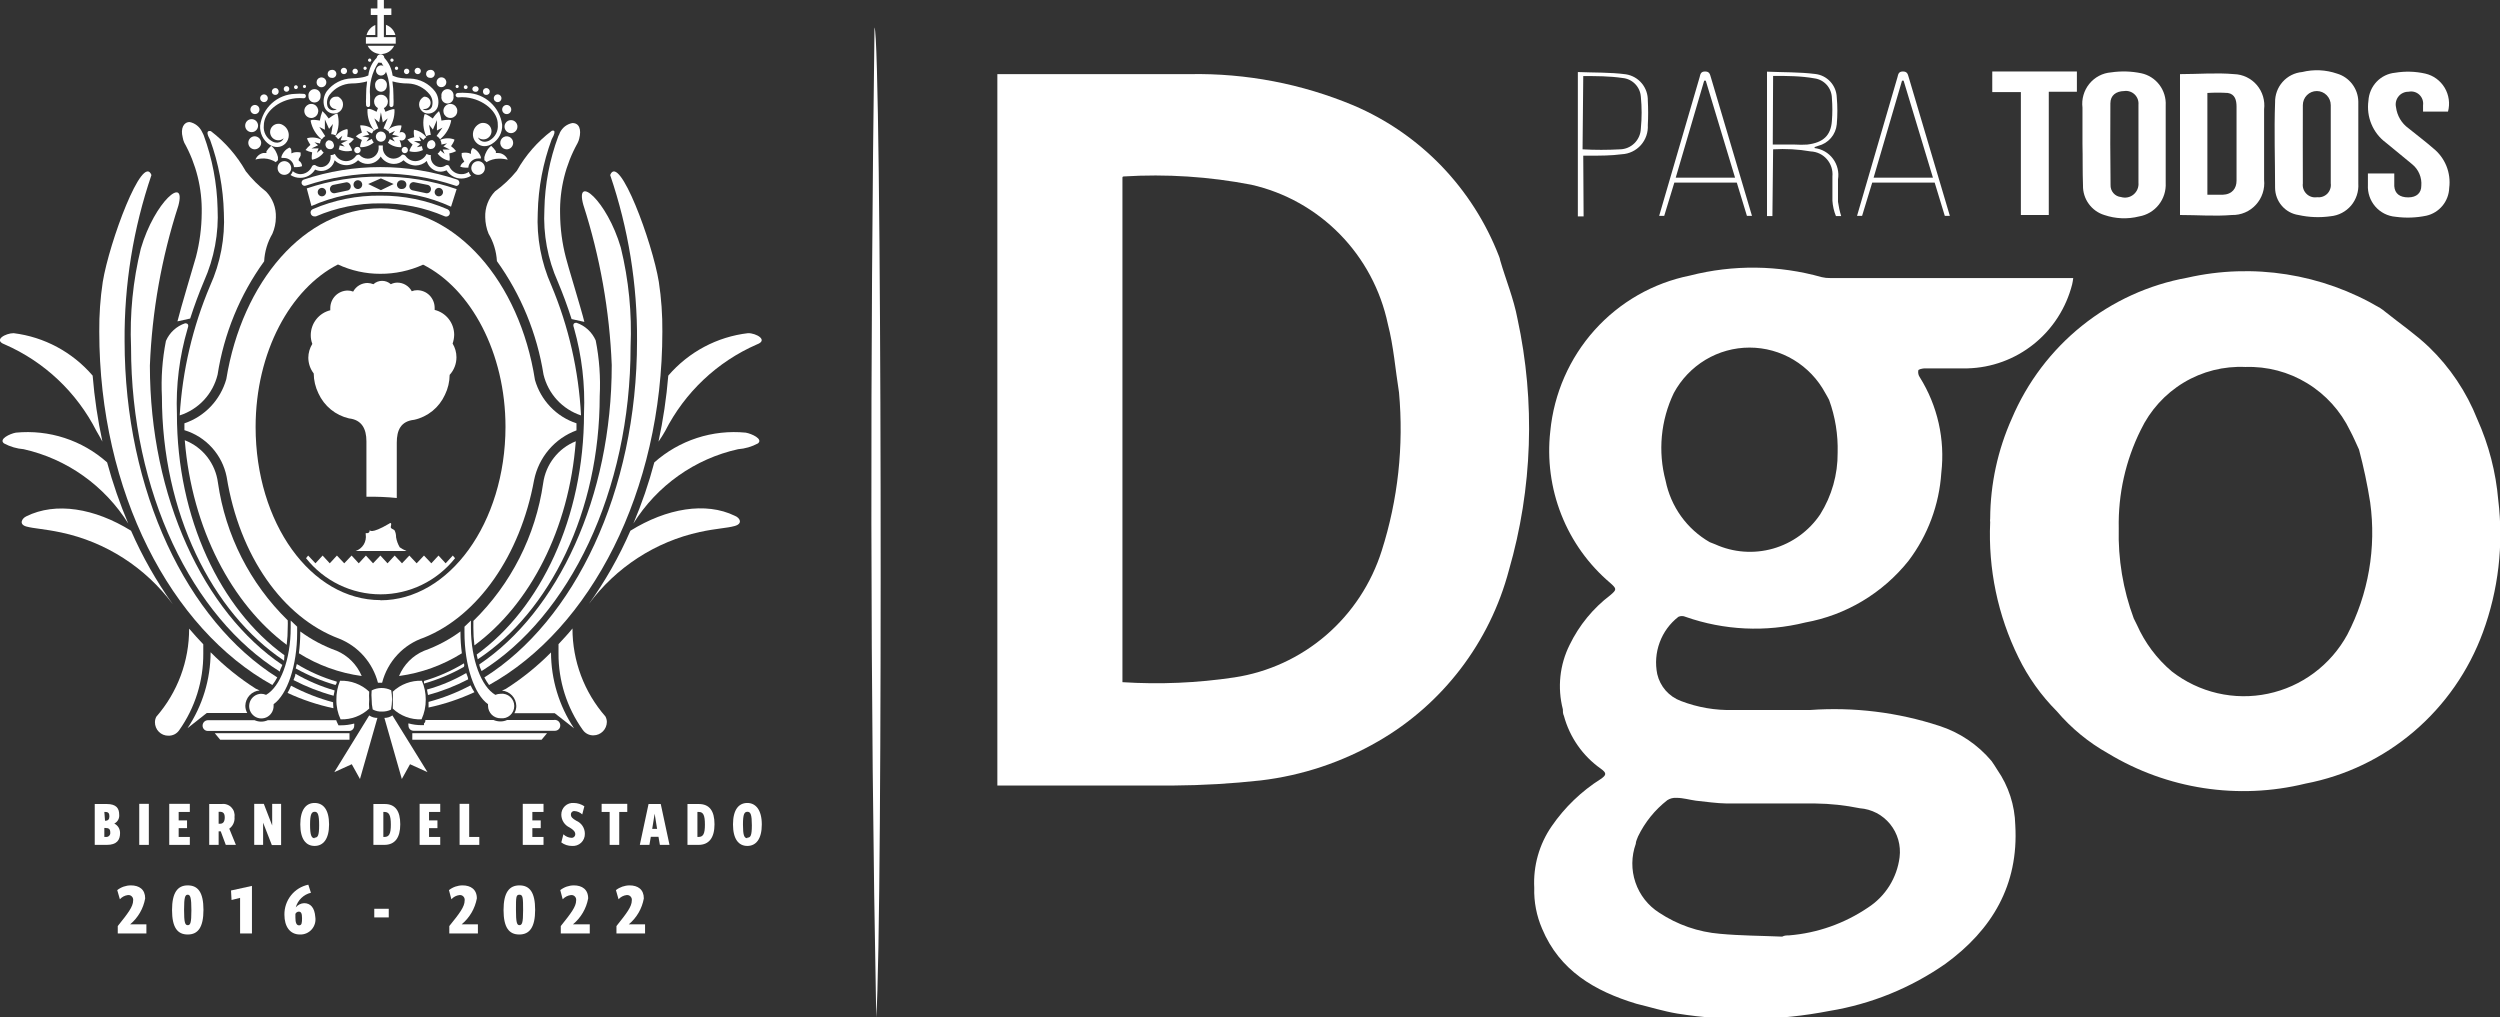 <svg width="86" height="35" viewBox="0 0 86 35" fill="none" xmlns="http://www.w3.org/2000/svg">
<rect x="0" y="0" width="86" height="35" fill="#333333" stroke="none"/>
<g clip-path="url(#clip0_337_1391)">
<path d="M30.143 35C30.377 31.614 30.329 1.29 30.083 0.945C29.933 12.321 29.927 23.66 30.143 35Z" fill="white"/>
<path d="M15.576 19.111L15.33 19.378L15.084 19.111L14.838 19.378L14.585 19.111L14.333 19.378L14.081 19.111L13.829 19.378L13.577 19.111L13.331 19.378L13.085 19.111L12.833 19.378L12.587 19.111L12.341 19.378L12.095 19.111L11.842 19.378L11.59 19.111L11.344 19.378L11.098 19.111L10.852 19.378L10.6 19.111L10.528 19.202C10.835 19.59 11.226 19.903 11.669 20.118C12.113 20.333 12.599 20.445 13.091 20.445C13.583 20.445 14.069 20.333 14.512 20.118C14.956 19.903 15.346 19.59 15.654 19.202L15.576 19.111Z" fill="white"/>
<path d="M9.784 6.015C9.846 6.015 9.905 5.99 9.949 5.946C9.993 5.902 10.018 5.841 10.018 5.779C10.016 5.717 9.991 5.657 9.947 5.613C9.904 5.569 9.845 5.544 9.784 5.543C9.722 5.543 9.662 5.567 9.618 5.612C9.574 5.656 9.55 5.716 9.55 5.779C9.549 5.81 9.554 5.841 9.566 5.87C9.577 5.899 9.594 5.926 9.616 5.948C9.638 5.97 9.664 5.987 9.693 5.999C9.722 6.01 9.753 6.016 9.784 6.015Z" fill="white"/>
<path d="M10.342 5.349C10.342 5.312 10.342 5.276 10.342 5.246C10.263 5.228 10.181 5.228 10.102 5.246L10.024 5.276V5.197C10.024 5.197 10.024 5.088 9.952 5.076C9.889 5.107 9.832 5.15 9.786 5.203C9.74 5.256 9.704 5.318 9.682 5.385V5.434H9.778C9.862 5.435 9.944 5.468 10.006 5.526C10.068 5.584 10.106 5.663 10.114 5.749H10.216C10.275 5.748 10.334 5.738 10.39 5.718C10.389 5.662 10.368 5.608 10.33 5.567L10.276 5.524V5.47C10.302 5.432 10.324 5.391 10.342 5.349V5.349Z" fill="white"/>
<path d="M16.446 5.543C16.384 5.544 16.326 5.569 16.282 5.613C16.239 5.657 16.214 5.717 16.212 5.779C16.212 5.841 16.237 5.902 16.281 5.946C16.325 5.99 16.384 6.015 16.446 6.015C16.477 6.016 16.508 6.01 16.537 5.999C16.565 5.987 16.592 5.97 16.613 5.948C16.635 5.926 16.653 5.899 16.664 5.87C16.675 5.841 16.681 5.81 16.68 5.779C16.68 5.716 16.655 5.656 16.612 5.612C16.568 5.567 16.508 5.543 16.446 5.543V5.543Z" fill="white"/>
<path d="M15.834 5.736C15.89 5.756 15.949 5.766 16.008 5.767H16.11C16.117 5.682 16.156 5.602 16.218 5.544C16.28 5.486 16.361 5.453 16.446 5.452H16.542V5.403C16.52 5.336 16.484 5.274 16.438 5.221C16.392 5.168 16.335 5.125 16.272 5.094C16.23 5.094 16.206 5.185 16.2 5.215V5.294L16.122 5.264C16.043 5.246 15.961 5.246 15.882 5.264C15.879 5.298 15.879 5.333 15.882 5.367C15.895 5.416 15.915 5.463 15.942 5.506L15.972 5.561L15.918 5.603C15.875 5.636 15.845 5.683 15.834 5.736Z" fill="white"/>
<path d="M15.696 6.397C15.719 6.395 15.741 6.387 15.759 6.373C15.777 6.359 15.791 6.34 15.798 6.318C15.806 6.291 15.804 6.261 15.791 6.235C15.779 6.21 15.758 6.189 15.732 6.179C14.015 5.604 12.161 5.604 10.444 6.179C10.418 6.189 10.396 6.21 10.384 6.235C10.372 6.261 10.37 6.291 10.378 6.318C10.383 6.332 10.39 6.345 10.4 6.357C10.41 6.368 10.422 6.377 10.435 6.383C10.449 6.389 10.464 6.393 10.479 6.393C10.493 6.393 10.508 6.39 10.522 6.385C12.19 5.827 13.992 5.827 15.66 6.385L15.696 6.397Z" fill="white"/>
<path d="M13.085 6.73C12.285 6.72 11.492 6.879 10.756 7.196C10.741 7.203 10.728 7.213 10.716 7.226C10.705 7.238 10.697 7.253 10.691 7.269C10.685 7.284 10.683 7.301 10.684 7.318C10.685 7.334 10.689 7.351 10.696 7.366C10.705 7.389 10.721 7.408 10.741 7.422C10.762 7.436 10.786 7.444 10.81 7.445H10.864C11.566 7.142 12.322 6.989 13.085 6.996C13.844 6.986 14.596 7.137 15.294 7.439C15.325 7.453 15.362 7.454 15.394 7.441C15.427 7.429 15.453 7.404 15.468 7.372C15.479 7.34 15.478 7.306 15.466 7.275C15.454 7.244 15.431 7.218 15.402 7.202C14.67 6.885 13.881 6.724 13.085 6.73V6.73Z" fill="white"/>
<path d="M13.085 6.076C12.224 6.069 11.368 6.206 10.552 6.481L10.714 7.087C11.47 6.751 12.289 6.586 13.115 6.603C13.943 6.59 14.763 6.764 15.516 7.111L15.708 6.506C14.864 6.212 13.977 6.067 13.085 6.076V6.076ZM11.074 6.754C11.036 6.754 10.999 6.739 10.972 6.711C10.945 6.684 10.93 6.647 10.93 6.609C10.93 6.57 10.945 6.533 10.972 6.506C10.999 6.479 11.036 6.463 11.074 6.463C11.112 6.463 11.149 6.479 11.176 6.506C11.203 6.533 11.218 6.57 11.218 6.609C11.218 6.647 11.203 6.684 11.176 6.711C11.149 6.739 11.112 6.754 11.074 6.754ZM11.98 6.548L11.524 6.645C11.487 6.653 11.448 6.646 11.416 6.625C11.384 6.604 11.361 6.571 11.353 6.533C11.345 6.495 11.352 6.456 11.373 6.423C11.394 6.391 11.427 6.368 11.464 6.36L11.92 6.269C11.954 6.269 11.986 6.28 12.012 6.301C12.039 6.322 12.057 6.351 12.064 6.384C12.071 6.417 12.066 6.451 12.051 6.481C12.036 6.511 12.011 6.535 11.98 6.548ZM12.341 6.5C12.319 6.504 12.296 6.504 12.275 6.498C12.253 6.493 12.233 6.483 12.216 6.468C12.198 6.454 12.185 6.436 12.175 6.416C12.166 6.396 12.161 6.374 12.161 6.351C12.161 6.329 12.166 6.307 12.175 6.286C12.185 6.266 12.198 6.248 12.216 6.234C12.233 6.22 12.253 6.21 12.275 6.204C12.296 6.199 12.319 6.198 12.341 6.203C12.374 6.21 12.405 6.228 12.427 6.255C12.449 6.282 12.461 6.316 12.461 6.351C12.461 6.386 12.449 6.42 12.427 6.447C12.405 6.474 12.374 6.493 12.341 6.5ZM13.103 6.542L12.665 6.33L13.103 6.136L13.541 6.33L13.103 6.542ZM13.835 6.5C13.813 6.504 13.791 6.504 13.769 6.498C13.748 6.493 13.727 6.483 13.71 6.468C13.693 6.454 13.679 6.436 13.67 6.416C13.66 6.396 13.655 6.374 13.655 6.351C13.655 6.329 13.66 6.307 13.67 6.286C13.679 6.266 13.693 6.248 13.71 6.234C13.727 6.22 13.748 6.21 13.769 6.204C13.791 6.199 13.813 6.198 13.835 6.203C13.854 6.203 13.873 6.207 13.89 6.214C13.908 6.221 13.924 6.232 13.937 6.245C13.95 6.259 13.961 6.275 13.968 6.293C13.976 6.31 13.979 6.329 13.979 6.348C13.98 6.368 13.977 6.387 13.97 6.406C13.963 6.424 13.953 6.441 13.939 6.455C13.926 6.469 13.91 6.48 13.892 6.488C13.874 6.496 13.855 6.5 13.835 6.5V6.5ZM14.652 6.645L14.195 6.548C14.177 6.545 14.159 6.537 14.144 6.527C14.129 6.516 14.115 6.503 14.105 6.487C14.095 6.471 14.088 6.453 14.085 6.434C14.082 6.416 14.083 6.397 14.087 6.378C14.091 6.36 14.098 6.342 14.108 6.327C14.119 6.311 14.132 6.298 14.148 6.288C14.164 6.277 14.181 6.271 14.2 6.267C14.218 6.264 14.237 6.265 14.255 6.269L14.711 6.36C14.749 6.368 14.782 6.391 14.802 6.423C14.823 6.456 14.831 6.495 14.822 6.533C14.815 6.571 14.792 6.604 14.76 6.625C14.728 6.646 14.689 6.653 14.652 6.645V6.645ZM15.096 6.754C15.057 6.754 15.021 6.739 14.994 6.711C14.967 6.684 14.952 6.647 14.952 6.609C14.952 6.57 14.967 6.533 14.994 6.506C15.021 6.479 15.057 6.463 15.096 6.463C15.134 6.463 15.171 6.479 15.197 6.506C15.225 6.533 15.24 6.57 15.24 6.609C15.24 6.647 15.225 6.684 15.197 6.711C15.171 6.739 15.134 6.754 15.096 6.754V6.754Z" fill="white"/>
<path d="M13.103 3.156C13.157 3.156 13.209 3.134 13.247 3.096C13.285 3.057 13.307 3.005 13.307 2.95C13.312 2.92 13.311 2.89 13.303 2.861C13.295 2.832 13.281 2.805 13.262 2.782C13.243 2.759 13.219 2.741 13.192 2.728C13.165 2.715 13.136 2.709 13.106 2.709C13.076 2.709 13.047 2.715 13.02 2.728C12.993 2.741 12.969 2.759 12.95 2.782C12.931 2.805 12.917 2.832 12.909 2.861C12.901 2.89 12.9 2.92 12.905 2.95C12.905 3.004 12.925 3.055 12.962 3.094C12.999 3.132 13.05 3.154 13.103 3.156V3.156Z" fill="white"/>
<path d="M13.103 2.599C13.137 2.6 13.172 2.591 13.201 2.572C13.231 2.554 13.254 2.526 13.268 2.495C13.282 2.463 13.286 2.427 13.28 2.393C13.274 2.358 13.258 2.326 13.234 2.301C13.21 2.276 13.179 2.259 13.145 2.251C13.111 2.244 13.076 2.247 13.044 2.26C13.012 2.273 12.984 2.296 12.965 2.325C12.945 2.354 12.935 2.388 12.935 2.423C12.935 2.469 12.952 2.512 12.984 2.545C13.015 2.578 13.058 2.597 13.103 2.599Z" fill="white"/>
<path d="M12.184 5.161C12.184 5.176 12.188 5.191 12.193 5.204C12.199 5.218 12.208 5.23 12.218 5.24C12.229 5.25 12.242 5.258 12.255 5.263C12.269 5.269 12.284 5.271 12.299 5.27C12.327 5.27 12.355 5.259 12.375 5.238C12.395 5.218 12.407 5.19 12.407 5.161C12.407 5.132 12.395 5.104 12.375 5.084C12.355 5.063 12.327 5.052 12.299 5.052C12.284 5.051 12.269 5.053 12.255 5.058C12.242 5.064 12.229 5.071 12.218 5.082C12.208 5.092 12.199 5.104 12.193 5.118C12.188 5.131 12.184 5.146 12.184 5.161V5.161Z" fill="white"/>
<path d="M10.708 4.059C10.755 4.059 10.802 4.044 10.841 4.018C10.881 3.991 10.912 3.953 10.93 3.909C10.948 3.865 10.953 3.816 10.944 3.769C10.934 3.722 10.911 3.679 10.878 3.645C10.844 3.611 10.801 3.588 10.755 3.579C10.708 3.569 10.66 3.574 10.616 3.592C10.572 3.611 10.535 3.642 10.508 3.682C10.482 3.721 10.468 3.768 10.468 3.816C10.468 3.88 10.493 3.942 10.538 3.988C10.583 4.033 10.644 4.059 10.708 4.059V4.059Z" fill="white"/>
<path d="M10.816 3.525C10.844 3.526 10.871 3.521 10.897 3.511C10.923 3.501 10.947 3.485 10.966 3.465C10.986 3.445 11.002 3.422 11.012 3.396C11.022 3.369 11.027 3.341 11.026 3.313C11.031 3.283 11.03 3.252 11.022 3.222C11.014 3.192 10.999 3.165 10.98 3.141C10.96 3.117 10.935 3.098 10.908 3.085C10.88 3.072 10.85 3.066 10.819 3.066C10.788 3.066 10.758 3.072 10.73 3.085C10.703 3.098 10.678 3.117 10.659 3.141C10.639 3.165 10.624 3.192 10.616 3.222C10.608 3.252 10.607 3.283 10.612 3.313C10.611 3.341 10.616 3.368 10.626 3.394C10.636 3.42 10.65 3.443 10.67 3.463C10.689 3.483 10.711 3.498 10.736 3.509C10.762 3.52 10.789 3.525 10.816 3.525V3.525Z" fill="white"/>
<path d="M11.158 3.671C11.181 3.741 11.226 3.801 11.285 3.843C11.344 3.886 11.415 3.908 11.488 3.907C11.571 3.907 11.65 3.874 11.709 3.815C11.768 3.756 11.8 3.676 11.8 3.592C11.801 3.547 11.79 3.503 11.771 3.463C11.751 3.423 11.722 3.389 11.686 3.362L11.632 3.326H11.548C11.493 3.326 11.439 3.348 11.4 3.388C11.36 3.427 11.338 3.481 11.338 3.538C11.338 3.594 11.36 3.648 11.4 3.687C11.439 3.727 11.493 3.75 11.548 3.75H11.584C11.559 3.77 11.529 3.784 11.498 3.79C11.466 3.796 11.433 3.795 11.402 3.786C11.371 3.777 11.343 3.761 11.319 3.739C11.295 3.717 11.277 3.689 11.266 3.659V3.659C11.246 3.59 11.243 3.517 11.257 3.446C11.27 3.376 11.3 3.309 11.344 3.253C11.433 3.138 11.546 3.044 11.674 2.978C11.803 2.913 11.944 2.876 12.088 2.871C12.271 2.872 12.453 2.848 12.629 2.799C12.604 2.965 12.592 3.133 12.593 3.301V3.362C12.587 3.447 12.587 3.532 12.593 3.616C12.594 3.635 12.602 3.651 12.616 3.664C12.629 3.676 12.647 3.683 12.665 3.683C12.675 3.683 12.684 3.681 12.693 3.677C12.702 3.673 12.71 3.667 12.716 3.659C12.723 3.652 12.727 3.643 12.73 3.633C12.732 3.624 12.732 3.614 12.731 3.604C12.731 3.513 12.731 3.459 12.731 3.374V3.307C12.691 2.902 12.791 2.496 13.013 2.156H13.067C13.084 2.162 13.103 2.162 13.121 2.156C13.338 2.498 13.435 2.903 13.397 3.307V3.374C13.397 3.459 13.397 3.513 13.397 3.604C13.395 3.614 13.396 3.624 13.398 3.633C13.401 3.643 13.405 3.652 13.412 3.659C13.418 3.667 13.426 3.673 13.435 3.677C13.444 3.681 13.453 3.683 13.463 3.683C13.481 3.682 13.498 3.675 13.511 3.662C13.524 3.65 13.532 3.634 13.535 3.616C13.541 3.532 13.541 3.447 13.535 3.362V3.301C13.535 3.133 13.523 2.965 13.499 2.799C13.673 2.848 13.853 2.873 14.033 2.871C14.178 2.876 14.321 2.912 14.45 2.978C14.58 3.044 14.694 3.138 14.784 3.253C14.827 3.309 14.857 3.376 14.871 3.446C14.884 3.517 14.881 3.59 14.861 3.659V3.659C14.847 3.7 14.82 3.735 14.784 3.759C14.749 3.783 14.706 3.794 14.664 3.792C14.62 3.792 14.578 3.777 14.543 3.75H14.603C14.659 3.75 14.713 3.727 14.752 3.687C14.791 3.648 14.813 3.594 14.813 3.538C14.813 3.481 14.791 3.427 14.752 3.388C14.713 3.348 14.659 3.326 14.603 3.326H14.585L14.531 3.362C14.496 3.389 14.467 3.423 14.447 3.463C14.427 3.503 14.417 3.547 14.417 3.592C14.417 3.676 14.45 3.756 14.509 3.815C14.567 3.874 14.647 3.907 14.729 3.907C14.802 3.908 14.873 3.886 14.933 3.843C14.992 3.801 15.037 3.741 15.06 3.671C15.085 3.581 15.089 3.487 15.072 3.396C15.056 3.305 15.019 3.218 14.964 3.144C14.862 3.011 14.732 2.902 14.584 2.826C14.435 2.749 14.272 2.707 14.105 2.702C13.649 2.702 13.547 2.611 13.505 2.599C13.478 2.371 13.379 2.159 13.223 1.993C13.221 1.959 13.207 1.926 13.182 1.903C13.158 1.879 13.125 1.866 13.091 1.866C13.058 1.867 13.027 1.88 13.003 1.902C12.979 1.924 12.963 1.954 12.959 1.987C12.798 2.151 12.697 2.364 12.671 2.593V2.593C12.671 2.593 12.557 2.683 12.101 2.696C11.934 2.701 11.771 2.743 11.622 2.82C11.474 2.896 11.344 3.005 11.242 3.138C11.188 3.214 11.153 3.302 11.138 3.394C11.123 3.487 11.13 3.581 11.158 3.671V3.671Z" fill="white"/>
<path d="M11.026 2.998C11.05 3.003 11.075 3.002 11.099 2.996C11.123 2.99 11.146 2.979 11.165 2.963C11.184 2.947 11.199 2.927 11.21 2.904C11.22 2.882 11.226 2.857 11.226 2.832C11.226 2.807 11.22 2.782 11.21 2.76C11.199 2.737 11.184 2.717 11.165 2.701C11.146 2.685 11.123 2.674 11.099 2.668C11.075 2.661 11.05 2.661 11.026 2.665C10.988 2.673 10.953 2.693 10.928 2.724C10.903 2.754 10.89 2.792 10.89 2.832C10.89 2.871 10.903 2.91 10.928 2.94C10.953 2.97 10.988 2.991 11.026 2.998V2.998Z" fill="white"/>
<path d="M11.404 2.677C11.424 2.682 11.445 2.681 11.465 2.677C11.485 2.672 11.504 2.662 11.52 2.649C11.536 2.636 11.549 2.62 11.557 2.601C11.566 2.582 11.571 2.562 11.571 2.541C11.571 2.52 11.566 2.5 11.557 2.481C11.549 2.462 11.536 2.446 11.52 2.433C11.504 2.42 11.485 2.411 11.465 2.406C11.445 2.401 11.424 2.401 11.404 2.405C11.369 2.405 11.336 2.419 11.311 2.444C11.286 2.469 11.272 2.503 11.272 2.538C11.271 2.556 11.274 2.574 11.28 2.591C11.287 2.608 11.296 2.623 11.309 2.636C11.321 2.649 11.336 2.66 11.352 2.667C11.369 2.674 11.386 2.677 11.404 2.677V2.677Z" fill="white"/>
<path d="M11.83 2.55C11.852 2.55 11.873 2.544 11.89 2.532C11.908 2.52 11.922 2.503 11.93 2.483C11.938 2.463 11.941 2.441 11.936 2.42C11.932 2.399 11.922 2.379 11.907 2.364C11.892 2.349 11.872 2.338 11.851 2.334C11.831 2.33 11.809 2.332 11.789 2.34C11.769 2.349 11.752 2.363 11.741 2.381C11.729 2.399 11.722 2.42 11.722 2.441C11.722 2.47 11.734 2.498 11.754 2.518C11.774 2.539 11.802 2.55 11.83 2.55V2.55Z" fill="white"/>
<path d="M12.214 2.55C12.227 2.55 12.24 2.548 12.251 2.543C12.263 2.538 12.274 2.531 12.283 2.522C12.291 2.513 12.298 2.502 12.303 2.49C12.308 2.479 12.311 2.466 12.311 2.453C12.311 2.441 12.308 2.428 12.303 2.417C12.298 2.406 12.291 2.395 12.282 2.387C12.273 2.378 12.262 2.372 12.251 2.368C12.239 2.363 12.227 2.362 12.214 2.362C12.191 2.362 12.168 2.372 12.151 2.389C12.134 2.406 12.124 2.429 12.124 2.453C12.124 2.478 12.134 2.502 12.15 2.52C12.167 2.538 12.19 2.549 12.214 2.55Z" fill="white"/>
<path d="M12.557 2.405C12.572 2.405 12.586 2.399 12.597 2.389C12.608 2.379 12.615 2.365 12.617 2.35C12.615 2.335 12.609 2.32 12.598 2.309C12.587 2.298 12.572 2.291 12.557 2.29C12.542 2.291 12.528 2.298 12.518 2.309C12.508 2.321 12.503 2.335 12.503 2.35C12.503 2.365 12.508 2.379 12.518 2.389C12.529 2.399 12.542 2.405 12.557 2.405V2.405Z" fill="white"/>
<path d="M12.659 2.072C12.66 2.087 12.667 2.101 12.678 2.111C12.689 2.121 12.704 2.126 12.719 2.126C12.733 2.126 12.747 2.12 12.757 2.11C12.767 2.1 12.773 2.086 12.773 2.072C12.773 2.057 12.767 2.042 12.757 2.031C12.747 2.02 12.734 2.013 12.719 2.011C12.703 2.012 12.689 2.019 12.678 2.03C12.667 2.041 12.66 2.056 12.659 2.072V2.072Z" fill="white"/>
<path d="M9.267 4.973C9.35 5.031 9.449 5.061 9.55 5.058C9.654 5.053 9.753 5.008 9.824 4.931C9.896 4.854 9.935 4.752 9.934 4.646C9.933 4.575 9.914 4.506 9.878 4.446C9.842 4.385 9.791 4.335 9.73 4.301C9.683 4.271 9.629 4.256 9.574 4.258C9.499 4.258 9.427 4.288 9.374 4.342C9.321 4.395 9.291 4.468 9.291 4.543C9.292 4.598 9.308 4.651 9.337 4.697C9.367 4.742 9.409 4.779 9.458 4.801C9.507 4.823 9.562 4.831 9.616 4.823C9.669 4.815 9.719 4.791 9.76 4.755C9.743 4.798 9.714 4.835 9.676 4.862C9.639 4.889 9.595 4.904 9.55 4.907C9.477 4.911 9.406 4.892 9.345 4.852V4.852C9.254 4.799 9.179 4.721 9.131 4.626C9.083 4.532 9.064 4.425 9.075 4.319C9.075 3.871 9.556 3.447 10.168 3.38C10.26 3.371 10.352 3.371 10.444 3.38C10.454 3.381 10.464 3.38 10.473 3.376C10.483 3.373 10.491 3.368 10.499 3.361C10.506 3.354 10.512 3.346 10.516 3.337C10.52 3.327 10.522 3.317 10.522 3.307C10.523 3.298 10.522 3.288 10.519 3.279C10.516 3.27 10.511 3.261 10.505 3.254C10.499 3.247 10.492 3.241 10.483 3.236C10.475 3.232 10.465 3.229 10.456 3.229C10.354 3.22 10.252 3.22 10.15 3.229C9.854 3.237 9.571 3.352 9.351 3.552C9.131 3.751 8.989 4.023 8.949 4.319C8.941 4.447 8.965 4.574 9.021 4.689C9.077 4.804 9.162 4.902 9.267 4.973V4.973Z" fill="white"/>
<path d="M10.474 3.029C10.485 3.029 10.495 3.026 10.504 3.02C10.513 3.014 10.52 3.005 10.524 2.995C10.528 2.985 10.529 2.974 10.527 2.964C10.525 2.953 10.52 2.943 10.512 2.936C10.505 2.928 10.495 2.923 10.484 2.921C10.474 2.919 10.463 2.92 10.453 2.924C10.443 2.928 10.435 2.935 10.429 2.944C10.423 2.953 10.42 2.963 10.42 2.974C10.42 2.989 10.426 3.003 10.436 3.013C10.446 3.023 10.46 3.029 10.474 3.029V3.029Z" fill="white"/>
<path d="M10.18 3.065C10.197 3.065 10.214 3.058 10.226 3.046C10.239 3.033 10.246 3.016 10.246 2.998C10.246 2.981 10.239 2.964 10.226 2.951C10.214 2.939 10.197 2.932 10.18 2.932C10.162 2.932 10.146 2.939 10.133 2.951C10.121 2.964 10.114 2.981 10.114 2.998C10.114 3.016 10.121 3.033 10.133 3.046C10.146 3.058 10.162 3.065 10.18 3.065V3.065Z" fill="white"/>
<path d="M9.856 3.156C9.868 3.156 9.881 3.153 9.892 3.149C9.904 3.144 9.915 3.137 9.924 3.128C9.932 3.119 9.94 3.108 9.944 3.096C9.949 3.084 9.952 3.072 9.952 3.059C9.952 3.033 9.942 3.009 9.924 2.99C9.906 2.972 9.881 2.962 9.856 2.962C9.83 2.962 9.806 2.972 9.788 2.99C9.77 3.009 9.76 3.033 9.76 3.059C9.76 3.072 9.762 3.084 9.767 3.096C9.772 3.108 9.779 3.119 9.788 3.128C9.797 3.137 9.807 3.144 9.819 3.149C9.831 3.153 9.843 3.156 9.856 3.156V3.156Z" fill="white"/>
<path d="M9.472 3.265C9.487 3.266 9.502 3.263 9.516 3.258C9.53 3.253 9.543 3.244 9.554 3.233C9.565 3.222 9.573 3.209 9.579 3.195C9.584 3.181 9.586 3.165 9.586 3.15C9.586 3.134 9.584 3.119 9.579 3.104C9.573 3.089 9.565 3.076 9.554 3.065C9.544 3.053 9.531 3.044 9.517 3.038C9.502 3.032 9.487 3.029 9.472 3.029C9.44 3.029 9.409 3.042 9.387 3.064C9.364 3.087 9.351 3.118 9.351 3.15C9.351 3.166 9.355 3.181 9.361 3.195C9.367 3.21 9.376 3.223 9.387 3.233C9.398 3.244 9.412 3.253 9.426 3.258C9.441 3.263 9.456 3.266 9.472 3.265V3.265Z" fill="white"/>
<path d="M9.081 3.513C9.107 3.513 9.133 3.506 9.155 3.491C9.176 3.476 9.193 3.455 9.203 3.431C9.213 3.407 9.216 3.38 9.211 3.354C9.206 3.328 9.193 3.304 9.175 3.286C9.156 3.267 9.133 3.255 9.107 3.249C9.082 3.244 9.055 3.247 9.031 3.257C9.007 3.267 8.986 3.284 8.972 3.306C8.957 3.328 8.949 3.354 8.949 3.38C8.949 3.415 8.963 3.449 8.988 3.474C9.013 3.499 9.046 3.513 9.081 3.513V3.513Z" fill="white"/>
<path d="M8.769 3.925C8.811 3.925 8.85 3.909 8.88 3.879C8.909 3.85 8.925 3.81 8.925 3.768C8.925 3.726 8.909 3.686 8.88 3.656C8.85 3.627 8.811 3.61 8.769 3.61C8.728 3.61 8.688 3.627 8.659 3.656C8.63 3.686 8.613 3.726 8.613 3.768C8.613 3.81 8.63 3.85 8.659 3.879C8.688 3.909 8.728 3.925 8.769 3.925V3.925Z" fill="white"/>
<path d="M8.619 4.543C8.651 4.548 8.684 4.547 8.715 4.538C8.746 4.529 8.775 4.514 8.799 4.493C8.824 4.472 8.844 4.446 8.857 4.416C8.871 4.387 8.878 4.355 8.878 4.322C8.878 4.289 8.871 4.257 8.857 4.228C8.844 4.198 8.824 4.172 8.799 4.151C8.775 4.13 8.746 4.115 8.715 4.106C8.684 4.097 8.651 4.096 8.619 4.101C8.567 4.11 8.52 4.137 8.486 4.177C8.452 4.218 8.434 4.269 8.434 4.322C8.434 4.375 8.452 4.426 8.486 4.467C8.52 4.507 8.567 4.534 8.619 4.543V4.543Z" fill="white"/>
<path d="M8.985 4.913C8.984 4.854 8.96 4.798 8.919 4.756C8.877 4.714 8.822 4.69 8.763 4.688C8.704 4.688 8.648 4.712 8.606 4.754C8.565 4.796 8.541 4.853 8.541 4.913C8.541 4.972 8.565 5.029 8.606 5.071C8.648 5.113 8.704 5.137 8.763 5.137C8.822 5.135 8.877 5.111 8.919 5.069C8.96 5.028 8.984 4.972 8.985 4.913V4.913Z" fill="white"/>
<path d="M12.647 1.575C12.69 1.66 12.755 1.732 12.835 1.782C12.916 1.832 13.008 1.859 13.103 1.86C13.198 1.86 13.291 1.834 13.372 1.784C13.452 1.733 13.517 1.661 13.559 1.575H12.647Z" fill="white"/>
<path d="M13.277 1.205H13.601C13.579 1.125 13.539 1.051 13.482 0.989C13.426 0.928 13.355 0.882 13.277 0.854V1.205Z" fill="white"/>
<path d="M12.911 0.86C12.838 0.89 12.772 0.937 12.72 0.997C12.668 1.057 12.63 1.128 12.611 1.205H12.911V0.86Z" fill="white"/>
<path d="M13.205 1.502H13.613V1.278H13.205V0.515H13.463V0.291H13.205V0H12.983V0.291H12.755V0.515H12.983V1.278H12.587V1.502H13.097H13.205Z" fill="white"/>
<path d="M11.308 4.077C11.245 3.984 11.173 3.899 11.092 3.822C11.049 3.927 11.019 4.037 11.002 4.149C11.002 4.149 10.732 4.089 10.684 4.149C10.731 4.405 10.868 4.635 11.068 4.798C11.099 4.75 11.14 4.711 11.188 4.682L10.984 4.367L11.176 4.464V4.107L11.32 4.434L11.452 4.264L11.392 4.616C11.448 4.617 11.502 4.634 11.548 4.664C11.658 4.427 11.679 4.159 11.608 3.907C11.524 3.901 11.308 4.077 11.308 4.077Z" fill="white"/>
<path d="M10.51 5.161C10.581 5.199 10.658 5.226 10.738 5.24C10.738 5.24 10.702 5.458 10.738 5.494C10.896 5.464 11.038 5.376 11.134 5.246C11.095 5.218 11.064 5.18 11.044 5.137L10.9 5.258L10.96 5.106H10.714L10.942 4.997L10.816 4.894L11.008 4.937C11.012 4.89 11.026 4.844 11.05 4.804C10.9 4.726 10.726 4.709 10.564 4.755C10.564 4.81 10.678 4.985 10.678 4.985C10.614 5.036 10.558 5.095 10.51 5.161V5.161Z" fill="white"/>
<path d="M11.944 4.44C11.782 4.47 11.636 4.561 11.536 4.695C11.575 4.719 11.608 4.752 11.632 4.791L11.776 4.67L11.716 4.828H11.962L11.734 4.931L11.86 5.04L11.686 5.003C11.68 5.049 11.668 5.094 11.65 5.137C11.794 5.207 11.958 5.222 12.113 5.179C12.113 5.125 11.998 4.949 11.998 4.949C12.066 4.902 12.127 4.845 12.178 4.779C12.104 4.744 12.025 4.717 11.944 4.701C11.944 4.701 11.986 4.483 11.944 4.44Z" fill="white"/>
<path d="M9.49 5.579C9.509 5.552 9.534 5.53 9.562 5.512V5.403C9.546 5.333 9.519 5.266 9.484 5.203C9.445 5.131 9.392 5.067 9.327 5.016C9.265 5.071 9.211 5.134 9.165 5.203V5.264H9.051C8.993 5.277 8.938 5.304 8.892 5.343C8.846 5.382 8.81 5.432 8.787 5.488C8.887 5.462 8.99 5.45 9.093 5.452C9.234 5.459 9.371 5.503 9.49 5.579V5.579Z" fill="white"/>
<path d="M11.314 4.822C11.294 4.826 11.275 4.834 11.259 4.846C11.242 4.858 11.228 4.873 11.217 4.891C11.206 4.908 11.199 4.928 11.197 4.948C11.194 4.969 11.195 4.99 11.2 5.01C11.207 5.043 11.225 5.074 11.251 5.096C11.277 5.118 11.31 5.13 11.344 5.131H11.38C11.4 5.128 11.42 5.121 11.436 5.109C11.453 5.098 11.467 5.082 11.476 5.064C11.485 5.046 11.489 5.026 11.489 5.006C11.489 4.987 11.485 4.967 11.476 4.949C11.47 4.915 11.451 4.885 11.425 4.863C11.399 4.841 11.366 4.828 11.332 4.828L11.314 4.822Z" fill="white"/>
<path d="M12.641 3.762C12.629 4.026 12.713 4.286 12.875 4.495C12.916 4.457 12.965 4.43 13.019 4.416L12.875 4.071L13.043 4.21L13.103 3.865L13.169 4.21L13.337 4.071L13.193 4.416C13.244 4.435 13.291 4.463 13.331 4.501C13.497 4.292 13.582 4.029 13.571 3.762C13.511 3.725 13.259 3.847 13.259 3.847C13.245 3.803 13.227 3.76 13.205 3.719C13.246 3.699 13.281 3.667 13.306 3.627C13.33 3.588 13.343 3.542 13.343 3.495C13.343 3.464 13.337 3.432 13.325 3.403C13.312 3.374 13.295 3.348 13.272 3.326C13.25 3.304 13.223 3.287 13.194 3.275C13.165 3.264 13.134 3.258 13.103 3.259C13.072 3.258 13.041 3.264 13.012 3.275C12.984 3.287 12.957 3.304 12.935 3.326C12.914 3.348 12.896 3.375 12.885 3.404C12.873 3.433 12.868 3.464 12.869 3.495C12.869 3.541 12.881 3.586 12.904 3.626C12.927 3.665 12.961 3.697 13.001 3.719C12.982 3.761 12.966 3.803 12.953 3.847C12.953 3.847 12.701 3.695 12.641 3.762Z" fill="white"/>
<path d="M12.449 4.816C12.449 4.816 12.365 5.016 12.395 5.064C12.563 5.069 12.728 5.011 12.857 4.901C12.827 4.865 12.804 4.824 12.791 4.779L12.605 4.87L12.701 4.737L12.461 4.688L12.701 4.634L12.605 4.501L12.797 4.592C12.814 4.549 12.838 4.51 12.869 4.476C12.735 4.362 12.563 4.303 12.389 4.313C12.389 4.361 12.449 4.561 12.449 4.561C12.373 4.593 12.302 4.636 12.239 4.688C12.303 4.74 12.374 4.782 12.449 4.816V4.816Z" fill="white"/>
<path d="M13.805 4.313C13.632 4.304 13.462 4.362 13.331 4.476C13.363 4.508 13.386 4.548 13.397 4.592L13.589 4.501L13.493 4.634L13.733 4.688L13.493 4.737L13.583 4.87L13.409 4.785C13.393 4.829 13.371 4.87 13.343 4.907C13.471 5.014 13.633 5.07 13.799 5.064C13.829 5.016 13.745 4.816 13.745 4.816C13.767 4.828 13.792 4.834 13.817 4.834C13.842 4.834 13.866 4.827 13.888 4.814C13.91 4.801 13.928 4.783 13.94 4.761C13.952 4.739 13.959 4.714 13.959 4.688C13.959 4.663 13.952 4.638 13.94 4.616C13.928 4.594 13.91 4.576 13.888 4.563C13.866 4.55 13.842 4.543 13.817 4.543C13.792 4.543 13.767 4.549 13.745 4.561C13.745 4.561 13.829 4.367 13.805 4.313Z" fill="white"/>
<path d="M13.925 5.052C13.896 5.052 13.869 5.063 13.849 5.084C13.829 5.104 13.817 5.132 13.817 5.161C13.817 5.19 13.829 5.218 13.849 5.238C13.869 5.258 13.896 5.27 13.925 5.27C13.954 5.27 13.981 5.258 14.002 5.238C14.022 5.218 14.033 5.19 14.033 5.161C14.033 5.132 14.022 5.104 14.002 5.084C13.981 5.063 13.954 5.052 13.925 5.052V5.052Z" fill="white"/>
<path d="M15.252 3.816C15.252 3.864 15.266 3.911 15.292 3.951C15.319 3.991 15.356 4.022 15.4 4.04C15.444 4.058 15.492 4.063 15.539 4.054C15.585 4.045 15.628 4.021 15.662 3.988C15.695 3.954 15.718 3.91 15.727 3.863C15.736 3.816 15.732 3.768 15.714 3.723C15.695 3.679 15.665 3.641 15.625 3.615C15.586 3.588 15.539 3.574 15.492 3.574C15.428 3.574 15.367 3.599 15.322 3.645C15.277 3.69 15.252 3.752 15.252 3.816Z" fill="white"/>
<path d="M15.186 3.313C15.181 3.344 15.182 3.375 15.19 3.405C15.198 3.435 15.212 3.462 15.232 3.486C15.252 3.509 15.277 3.528 15.304 3.541C15.332 3.554 15.362 3.561 15.393 3.561C15.423 3.561 15.454 3.554 15.481 3.541C15.509 3.528 15.534 3.509 15.553 3.486C15.573 3.462 15.587 3.435 15.595 3.405C15.604 3.375 15.605 3.344 15.6 3.313C15.605 3.283 15.604 3.252 15.595 3.222C15.587 3.192 15.573 3.165 15.553 3.141C15.534 3.117 15.509 3.098 15.481 3.085C15.454 3.072 15.423 3.066 15.393 3.066C15.362 3.066 15.332 3.072 15.304 3.085C15.277 3.098 15.252 3.117 15.232 3.141C15.212 3.165 15.198 3.192 15.19 3.222C15.182 3.252 15.181 3.283 15.186 3.313Z" fill="white"/>
<path d="M15.186 2.998C15.219 2.998 15.251 2.989 15.279 2.97C15.307 2.951 15.328 2.925 15.341 2.894C15.354 2.863 15.357 2.829 15.351 2.796C15.344 2.763 15.328 2.733 15.305 2.709C15.281 2.685 15.251 2.669 15.218 2.663C15.186 2.656 15.152 2.659 15.121 2.672C15.091 2.685 15.064 2.707 15.046 2.735C15.027 2.763 15.018 2.795 15.018 2.829C15.017 2.851 15.021 2.874 15.029 2.895C15.037 2.916 15.049 2.935 15.065 2.951C15.081 2.967 15.1 2.979 15.12 2.987C15.141 2.995 15.163 2.999 15.186 2.998V2.998Z" fill="white"/>
<path d="M14.79 2.677C14.81 2.682 14.83 2.681 14.85 2.677C14.87 2.672 14.889 2.662 14.905 2.649C14.921 2.636 14.934 2.62 14.943 2.601C14.952 2.582 14.956 2.562 14.956 2.541C14.956 2.52 14.952 2.5 14.943 2.481C14.934 2.462 14.921 2.446 14.905 2.433C14.889 2.42 14.87 2.411 14.85 2.406C14.83 2.401 14.81 2.401 14.79 2.405C14.755 2.405 14.721 2.419 14.696 2.444C14.671 2.469 14.658 2.503 14.658 2.538C14.657 2.556 14.659 2.574 14.666 2.591C14.672 2.608 14.682 2.623 14.694 2.636C14.706 2.649 14.721 2.66 14.738 2.667C14.754 2.674 14.772 2.677 14.79 2.677V2.677Z" fill="white"/>
<path d="M14.369 2.55C14.391 2.55 14.412 2.544 14.429 2.532C14.447 2.52 14.461 2.503 14.469 2.483C14.477 2.463 14.479 2.441 14.475 2.42C14.471 2.399 14.461 2.379 14.446 2.364C14.431 2.349 14.411 2.338 14.39 2.334C14.37 2.33 14.348 2.332 14.328 2.34C14.308 2.349 14.291 2.363 14.28 2.381C14.268 2.399 14.261 2.42 14.261 2.441C14.261 2.47 14.273 2.498 14.293 2.518C14.313 2.539 14.341 2.55 14.369 2.55V2.55Z" fill="white"/>
<path d="M13.985 2.55C13.998 2.55 14.01 2.548 14.022 2.543C14.034 2.538 14.044 2.531 14.053 2.522C14.062 2.513 14.069 2.502 14.074 2.49C14.079 2.479 14.081 2.466 14.081 2.453C14.081 2.441 14.079 2.428 14.074 2.417C14.069 2.406 14.062 2.395 14.053 2.387C14.044 2.378 14.033 2.372 14.021 2.368C14.01 2.363 13.998 2.362 13.985 2.362C13.961 2.362 13.938 2.372 13.921 2.389C13.905 2.406 13.895 2.429 13.895 2.453C13.895 2.478 13.904 2.502 13.921 2.52C13.938 2.538 13.961 2.549 13.985 2.55Z" fill="white"/>
<path d="M13.583 2.35C13.583 2.358 13.585 2.366 13.588 2.373C13.591 2.38 13.595 2.386 13.601 2.391C13.607 2.396 13.613 2.4 13.621 2.403C13.628 2.405 13.636 2.406 13.643 2.405C13.657 2.405 13.671 2.399 13.681 2.389C13.691 2.379 13.697 2.365 13.697 2.35C13.697 2.335 13.692 2.321 13.682 2.309C13.672 2.298 13.658 2.291 13.643 2.29C13.635 2.29 13.627 2.291 13.62 2.294C13.613 2.297 13.606 2.302 13.601 2.307C13.595 2.313 13.591 2.32 13.588 2.327C13.585 2.334 13.583 2.342 13.583 2.35V2.35Z" fill="white"/>
<path d="M13.427 2.072C13.427 2.086 13.433 2.1 13.443 2.11C13.453 2.12 13.467 2.126 13.481 2.126C13.496 2.126 13.51 2.121 13.521 2.111C13.533 2.101 13.54 2.087 13.541 2.072C13.54 2.056 13.533 2.041 13.522 2.03C13.511 2.019 13.496 2.012 13.481 2.011C13.466 2.013 13.452 2.02 13.442 2.031C13.432 2.042 13.427 2.057 13.427 2.072V2.072Z" fill="white"/>
<path d="M15.744 3.198C15.725 3.201 15.707 3.21 15.694 3.225C15.681 3.239 15.673 3.258 15.672 3.277C15.675 3.297 15.685 3.316 15.7 3.329C15.716 3.343 15.736 3.35 15.756 3.35C15.848 3.341 15.94 3.341 16.032 3.35C16.632 3.416 17.136 3.84 17.124 4.289C17.134 4.394 17.114 4.5 17.066 4.595C17.018 4.689 16.945 4.768 16.854 4.822V4.822C16.794 4.861 16.722 4.88 16.65 4.876C16.605 4.874 16.561 4.858 16.523 4.831C16.486 4.805 16.457 4.768 16.44 4.725C16.481 4.761 16.531 4.784 16.584 4.792C16.638 4.8 16.692 4.793 16.742 4.771C16.791 4.748 16.833 4.712 16.863 4.666C16.892 4.621 16.908 4.567 16.908 4.513C16.908 4.437 16.879 4.365 16.826 4.311C16.773 4.258 16.701 4.228 16.626 4.228C16.571 4.225 16.517 4.24 16.47 4.27C16.395 4.314 16.336 4.381 16.301 4.462C16.267 4.542 16.259 4.632 16.279 4.717C16.3 4.802 16.347 4.879 16.414 4.935C16.48 4.991 16.564 5.023 16.65 5.028C16.751 5.031 16.85 5.001 16.932 4.943C17.042 4.875 17.132 4.778 17.192 4.663C17.252 4.548 17.281 4.419 17.274 4.289C17.234 3.993 17.091 3.722 16.871 3.523C16.652 3.323 16.369 3.208 16.074 3.198C15.964 3.188 15.854 3.188 15.744 3.198Z" fill="white"/>
<path d="M15.726 3.029C15.74 3.029 15.754 3.023 15.764 3.013C15.774 3.003 15.78 2.989 15.78 2.974C15.78 2.96 15.774 2.946 15.764 2.936C15.754 2.925 15.74 2.92 15.726 2.92C15.711 2.92 15.698 2.925 15.688 2.936C15.678 2.946 15.672 2.96 15.672 2.974C15.672 2.989 15.678 3.003 15.688 3.013C15.698 3.023 15.711 3.029 15.726 3.029Z" fill="white"/>
<path d="M16.02 3.065C16.038 3.065 16.054 3.058 16.067 3.046C16.079 3.033 16.086 3.016 16.086 2.998C16.086 2.981 16.079 2.964 16.067 2.951C16.054 2.939 16.038 2.932 16.02 2.932C16.002 2.932 15.986 2.939 15.973 2.951C15.961 2.964 15.954 2.981 15.954 2.998C15.954 3.016 15.961 3.033 15.973 3.046C15.986 3.058 16.002 3.065 16.02 3.065V3.065Z" fill="white"/>
<path d="M16.344 3.156C16.358 3.16 16.373 3.16 16.387 3.157C16.402 3.154 16.415 3.148 16.427 3.139C16.438 3.13 16.448 3.118 16.454 3.105C16.461 3.091 16.464 3.077 16.464 3.062C16.464 3.047 16.461 3.033 16.454 3.019C16.448 3.006 16.438 2.995 16.427 2.985C16.415 2.976 16.402 2.97 16.387 2.967C16.373 2.964 16.358 2.964 16.344 2.968C16.32 2.968 16.296 2.977 16.278 2.994C16.26 3.011 16.25 3.034 16.248 3.059C16.248 3.072 16.25 3.084 16.255 3.096C16.26 3.108 16.267 3.119 16.276 3.128C16.285 3.137 16.296 3.144 16.307 3.149C16.319 3.153 16.331 3.156 16.344 3.156V3.156Z" fill="white"/>
<path d="M16.728 3.265C16.744 3.266 16.759 3.263 16.774 3.258C16.788 3.253 16.802 3.244 16.813 3.233C16.824 3.223 16.833 3.21 16.839 3.195C16.845 3.181 16.848 3.166 16.848 3.15C16.848 3.118 16.836 3.087 16.813 3.064C16.791 3.042 16.76 3.029 16.728 3.029C16.713 3.029 16.697 3.032 16.683 3.038C16.669 3.044 16.656 3.053 16.645 3.065C16.635 3.076 16.626 3.089 16.621 3.104C16.616 3.119 16.613 3.134 16.614 3.15C16.613 3.165 16.616 3.181 16.621 3.195C16.627 3.209 16.635 3.222 16.646 3.233C16.656 3.244 16.669 3.253 16.684 3.258C16.698 3.263 16.713 3.266 16.728 3.265Z" fill="white"/>
<path d="M17.118 3.513C17.145 3.513 17.17 3.506 17.192 3.491C17.213 3.476 17.23 3.455 17.24 3.431C17.25 3.407 17.253 3.38 17.248 3.354C17.243 3.328 17.23 3.304 17.212 3.286C17.193 3.267 17.17 3.255 17.144 3.249C17.119 3.244 17.092 3.247 17.068 3.257C17.044 3.267 17.023 3.284 17.009 3.306C16.994 3.328 16.986 3.354 16.986 3.38C16.986 3.415 17 3.449 17.025 3.474C17.05 3.499 17.083 3.513 17.118 3.513Z" fill="white"/>
<path d="M17.43 3.925C17.472 3.925 17.512 3.909 17.541 3.879C17.57 3.85 17.587 3.81 17.587 3.768C17.587 3.726 17.57 3.686 17.541 3.656C17.512 3.627 17.472 3.61 17.43 3.61C17.389 3.61 17.349 3.627 17.32 3.656C17.291 3.686 17.274 3.726 17.274 3.768C17.274 3.81 17.291 3.85 17.32 3.879C17.349 3.909 17.389 3.925 17.43 3.925V3.925Z" fill="white"/>
<path d="M17.358 4.319C17.353 4.351 17.355 4.384 17.363 4.415C17.372 4.447 17.387 4.476 17.408 4.501C17.429 4.525 17.455 4.545 17.484 4.559C17.514 4.573 17.545 4.58 17.578 4.58C17.61 4.58 17.642 4.573 17.671 4.559C17.7 4.545 17.726 4.525 17.747 4.501C17.768 4.476 17.783 4.447 17.792 4.415C17.8 4.384 17.802 4.351 17.797 4.319C17.788 4.267 17.761 4.219 17.721 4.185C17.681 4.15 17.63 4.132 17.578 4.132C17.525 4.132 17.474 4.15 17.434 4.185C17.394 4.219 17.367 4.267 17.358 4.319V4.319Z" fill="white"/>
<path d="M17.653 4.913C17.653 4.868 17.639 4.824 17.615 4.787C17.59 4.751 17.555 4.722 17.514 4.705C17.473 4.688 17.428 4.684 17.385 4.693C17.342 4.702 17.302 4.724 17.271 4.756C17.241 4.788 17.22 4.829 17.212 4.873C17.204 4.917 17.209 4.962 17.227 5.003C17.245 5.043 17.274 5.078 17.311 5.102C17.349 5.126 17.392 5.138 17.436 5.137C17.494 5.135 17.549 5.111 17.59 5.069C17.63 5.027 17.653 4.971 17.653 4.913V4.913Z" fill="white"/>
<path d="M15.186 4.149C15.172 4.037 15.144 3.927 15.102 3.822C15.019 3.897 14.946 3.983 14.886 4.077C14.886 4.077 14.663 3.901 14.603 3.931C14.532 4.183 14.554 4.452 14.663 4.688C14.71 4.658 14.764 4.641 14.819 4.64L14.759 4.289L14.892 4.458L15.03 4.131V4.489L15.222 4.392L15.018 4.676C15.066 4.705 15.107 4.744 15.138 4.791C15.338 4.628 15.474 4.399 15.522 4.143C15.468 4.089 15.186 4.149 15.186 4.149Z" fill="white"/>
<path d="M15.144 4.81C15.172 4.859 15.187 4.916 15.186 4.973L15.378 4.931L15.252 5.034L15.474 5.143H15.228L15.294 5.294L15.144 5.173C15.127 5.219 15.095 5.258 15.054 5.282C15.153 5.412 15.296 5.5 15.456 5.53C15.492 5.494 15.456 5.276 15.456 5.276C15.537 5.263 15.617 5.236 15.69 5.197C15.64 5.133 15.581 5.076 15.516 5.028C15.516 5.028 15.642 4.852 15.63 4.798C15.472 4.74 15.298 4.744 15.144 4.81V4.81Z" fill="white"/>
<path d="M14.195 4.973C14.195 4.973 14.069 5.149 14.087 5.203C14.241 5.246 14.405 5.231 14.549 5.161C14.532 5.118 14.52 5.073 14.513 5.028L14.339 5.064L14.459 4.955L14.237 4.852H14.483L14.417 4.695L14.567 4.816C14.591 4.776 14.624 4.743 14.664 4.719C14.562 4.584 14.414 4.494 14.249 4.464C14.213 4.507 14.249 4.719 14.249 4.719C14.168 4.735 14.09 4.762 14.015 4.798C14.067 4.864 14.127 4.923 14.195 4.973Z" fill="white"/>
<path d="M17.136 5.264H17.058V5.203C17.013 5.134 16.958 5.071 16.896 5.016C16.832 5.067 16.779 5.131 16.74 5.203C16.705 5.266 16.678 5.333 16.662 5.403V5.512C16.69 5.53 16.715 5.552 16.734 5.579C16.863 5.5 17.01 5.458 17.16 5.458C17.264 5.456 17.367 5.468 17.466 5.494C17.443 5.439 17.407 5.389 17.361 5.35C17.315 5.312 17.261 5.284 17.202 5.27L17.136 5.264Z" fill="white"/>
<path d="M14.85 4.822C14.815 4.822 14.781 4.834 14.754 4.856C14.727 4.878 14.707 4.909 14.7 4.943C14.686 4.98 14.686 5.021 14.7 5.058C14.708 5.075 14.721 5.09 14.737 5.102C14.752 5.113 14.77 5.121 14.79 5.125H14.825C14.861 5.125 14.895 5.114 14.922 5.091C14.95 5.069 14.969 5.038 14.976 5.003C14.983 4.963 14.976 4.922 14.955 4.887C14.934 4.853 14.9 4.827 14.861 4.816L14.85 4.822Z" fill="white"/>
<path d="M10.072 5.888C10.057 5.938 10.03 5.984 9.994 6.021C10.092 6.085 10.207 6.119 10.324 6.118C10.427 6.119 10.528 6.094 10.619 6.044C10.709 5.994 10.785 5.922 10.84 5.833C10.904 5.864 10.973 5.88 11.044 5.882C11.152 5.882 11.257 5.846 11.342 5.779C11.427 5.712 11.487 5.618 11.512 5.512C11.565 5.566 11.627 5.609 11.696 5.638C11.765 5.667 11.84 5.682 11.914 5.682C11.989 5.682 12.063 5.667 12.132 5.638C12.201 5.609 12.264 5.566 12.317 5.512C12.409 5.595 12.529 5.641 12.653 5.639C12.742 5.639 12.83 5.615 12.908 5.571C12.986 5.526 13.051 5.462 13.097 5.385C13.145 5.462 13.211 5.526 13.29 5.57C13.368 5.614 13.457 5.638 13.547 5.639C13.671 5.641 13.791 5.595 13.883 5.512C13.994 5.626 14.145 5.692 14.303 5.694C14.444 5.691 14.579 5.635 14.681 5.537C14.709 5.642 14.771 5.736 14.856 5.802C14.942 5.869 15.047 5.906 15.156 5.906C15.226 5.904 15.296 5.888 15.36 5.858C15.414 5.946 15.491 6.018 15.581 6.068C15.671 6.118 15.773 6.144 15.876 6.142C15.993 6.141 16.107 6.107 16.206 6.045C16.168 6.009 16.141 5.963 16.128 5.912C16.055 5.965 15.966 5.993 15.876 5.991C15.788 5.993 15.701 5.969 15.626 5.921C15.551 5.874 15.492 5.805 15.456 5.724C15.453 5.713 15.446 5.704 15.438 5.696C15.429 5.689 15.419 5.684 15.408 5.682C15.398 5.678 15.388 5.675 15.378 5.675C15.367 5.675 15.357 5.678 15.348 5.682C15.291 5.723 15.225 5.746 15.156 5.749C15.066 5.749 14.981 5.713 14.918 5.649C14.855 5.586 14.819 5.499 14.819 5.409C14.816 5.383 14.816 5.357 14.819 5.331H14.771C14.737 5.325 14.705 5.313 14.675 5.294C14.641 5.366 14.587 5.428 14.521 5.471C14.454 5.515 14.377 5.54 14.297 5.543C14.229 5.544 14.161 5.528 14.1 5.497C14.039 5.465 13.987 5.418 13.949 5.361C13.933 5.343 13.912 5.331 13.889 5.324C13.88 5.32 13.87 5.318 13.859 5.318C13.849 5.318 13.839 5.32 13.829 5.324C13.793 5.366 13.748 5.399 13.699 5.421C13.649 5.444 13.596 5.457 13.541 5.458C13.448 5.458 13.359 5.424 13.29 5.361C13.221 5.298 13.178 5.212 13.169 5.119V5.003H13.025V5.119C13.016 5.212 12.973 5.298 12.904 5.361C12.835 5.424 12.745 5.458 12.653 5.458C12.598 5.458 12.544 5.446 12.494 5.423C12.445 5.4 12.4 5.366 12.365 5.324C12.355 5.32 12.345 5.318 12.335 5.318C12.324 5.318 12.314 5.32 12.305 5.324C12.281 5.329 12.26 5.342 12.245 5.361C12.206 5.418 12.154 5.465 12.094 5.497C12.033 5.528 11.965 5.544 11.896 5.543C11.817 5.541 11.739 5.517 11.672 5.473C11.605 5.429 11.552 5.367 11.518 5.294C11.489 5.313 11.456 5.325 11.422 5.331H11.374C11.377 5.357 11.377 5.383 11.374 5.409C11.374 5.499 11.339 5.586 11.276 5.649C11.213 5.713 11.127 5.749 11.038 5.749C10.969 5.746 10.902 5.723 10.846 5.682C10.836 5.677 10.824 5.675 10.813 5.675C10.802 5.675 10.79 5.677 10.78 5.682C10.77 5.685 10.76 5.691 10.752 5.698C10.743 5.705 10.737 5.714 10.732 5.724C10.697 5.805 10.639 5.874 10.565 5.922C10.492 5.969 10.405 5.993 10.318 5.991C10.227 5.984 10.14 5.948 10.072 5.888V5.888Z" fill="white"/>
<path d="M12.929 4.695C12.928 4.73 12.937 4.765 12.956 4.794C12.974 4.824 13.001 4.848 13.033 4.862C13.066 4.876 13.101 4.88 13.135 4.873C13.17 4.866 13.201 4.85 13.226 4.825C13.251 4.8 13.267 4.768 13.274 4.733C13.28 4.699 13.276 4.663 13.262 4.631C13.248 4.598 13.225 4.571 13.196 4.552C13.166 4.533 13.132 4.524 13.097 4.525C13.053 4.526 13.011 4.545 12.98 4.576C12.948 4.608 12.93 4.65 12.929 4.695V4.695Z" fill="white"/>
<path d="M7.701 7.323C7.745 8.186 7.582 9.046 7.227 9.831C6.628 11.246 6.274 12.754 6.182 14.29C6.5 14.188 6.787 14.007 7.015 13.762C7.243 13.517 7.405 13.217 7.485 12.89C7.704 11.48 8.253 10.142 9.087 8.989V8.989C9.104 8.656 9.201 8.332 9.369 8.044C9.447 7.867 9.488 7.675 9.49 7.481C9.496 7.317 9.47 7.154 9.412 7.001C9.354 6.848 9.266 6.708 9.153 6.591C8.894 6.388 8.66 6.154 8.457 5.894C8.153 5.357 7.745 4.887 7.257 4.513C7.257 4.513 7.011 4.428 7.227 4.81C7.519 5.616 7.68 6.465 7.701 7.323V7.323Z" fill="white"/>
<path d="M6.338 4.907C6.75 5.645 6.957 6.482 6.939 7.33C6.935 7.839 6.869 8.345 6.741 8.838C6.692 9.014 6.2 10.655 6.104 11.055L6.542 10.958C6.686 10.51 6.843 10.086 7.017 9.674C7.367 8.887 7.528 8.027 7.485 7.166C7.465 6.305 7.302 5.453 7.005 4.646L6.945 4.525C6.904 4.442 6.845 4.369 6.772 4.312C6.699 4.255 6.615 4.216 6.524 4.198C6.314 4.198 6.206 4.422 6.284 4.725C6.294 4.788 6.312 4.849 6.338 4.907V4.907Z" fill="white"/>
<path d="M3.319 14.829C3.397 14.974 3.451 15.047 3.523 15.192C3.362 14.443 3.249 13.684 3.187 12.921C2.491 12.111 1.522 11.591 0.468 11.461C0.198 11.461 -0.246 11.697 0.162 11.848C1.525 12.442 2.641 13.496 3.319 14.829V14.829Z" fill="white"/>
<path d="M4.412 18.009C4.122 17.326 3.879 16.623 3.685 15.907C3.26 15.528 2.761 15.242 2.221 15.066C1.681 14.89 1.111 14.828 0.546 14.883C0.342 14.919 -0.054 15.107 0.138 15.253C0.348 15.366 0.579 15.434 0.816 15.453C1.553 15.619 2.25 15.93 2.867 16.369C3.484 16.808 4.009 17.365 4.412 18.009V18.009Z" fill="white"/>
<path d="M5.942 20.783C5.378 19.994 4.898 19.147 4.508 18.257C3.259 17.482 1.921 17.258 0.906 17.761C0.75 17.833 0.642 18.039 0.906 18.112C1.17 18.184 1.507 18.191 2.107 18.318C3.639 18.644 5.002 19.52 5.942 20.783V20.783Z" fill="white"/>
<path d="M6.993 22.479C6.993 22.37 6.993 22.267 6.993 22.164C6.825 21.983 6.668 21.819 6.506 21.625C6.509 22.74 6.108 23.817 5.378 24.654C5.347 24.712 5.331 24.776 5.33 24.842C5.329 24.903 5.341 24.964 5.364 25.021C5.386 25.078 5.42 25.13 5.464 25.173C5.507 25.217 5.558 25.251 5.614 25.274C5.671 25.297 5.731 25.309 5.792 25.308C5.865 25.31 5.937 25.294 6.002 25.262C6.067 25.229 6.123 25.18 6.164 25.12C6.709 24.35 6.999 23.426 6.993 22.479V22.479Z" fill="white"/>
<path d="M10.222 21.752C10.222 21.686 10.222 21.625 10.222 21.558L10 21.346C10 21.425 10 21.51 10 21.595C10 22.697 9.64 23.624 9.153 23.903C9.098 23.879 9.039 23.866 8.979 23.866C8.897 23.869 8.816 23.896 8.749 23.944C8.681 23.992 8.629 24.06 8.599 24.138C8.57 24.216 8.563 24.301 8.581 24.383C8.599 24.464 8.641 24.539 8.701 24.596C8.76 24.654 8.836 24.693 8.917 24.708C8.999 24.722 9.083 24.712 9.159 24.679C9.235 24.646 9.299 24.59 9.344 24.52C9.389 24.45 9.413 24.368 9.412 24.284V24.224C9.88 23.891 10.222 22.909 10.222 21.752Z" fill="white"/>
<path d="M12.701 24.611L11.5 26.562L12.101 26.289L12.383 26.798L12.983 24.696C12.883 24.697 12.784 24.667 12.701 24.611V24.611Z" fill="white"/>
<path d="M6.452 11.309C6.494 11.2 6.488 11.121 6.368 11.121C6.222 11.17 6.088 11.249 5.974 11.353C5.86 11.458 5.77 11.585 5.708 11.727C5.583 12.357 5.537 13 5.57 13.641C5.57 17.621 7.281 21.062 9.772 22.728L9.784 22.54C7.587 20.953 6.086 17.839 6.086 14.247C6.048 13.254 6.172 12.262 6.452 11.309V11.309Z" fill="white"/>
<path d="M11.584 22.388C11.136 22.228 10.714 22.004 10.33 21.722V21.752C10.329 21.993 10.313 22.234 10.282 22.473C10.939 22.885 11.676 23.151 12.443 23.255C12.278 22.864 11.971 22.554 11.584 22.388V22.388Z" fill="white"/>
<path d="M9.862 22.182C9.887 21.982 9.899 21.779 9.898 21.577C9.902 21.498 9.902 21.419 9.898 21.34C8.6 20.073 7.756 18.407 7.497 16.604C7.455 16.279 7.326 15.972 7.126 15.715C6.925 15.458 6.659 15.261 6.356 15.144C6.602 18.191 7.983 20.783 9.862 22.182Z" fill="white"/>
<path d="M4.508 11.939C4.508 16.937 6.614 21.225 9.628 23.103C9.628 23.03 9.688 22.952 9.712 22.873C7.017 21.056 5.156 17.124 5.156 12.575C5.23 10.707 5.559 8.858 6.134 7.081C6.422 6.009 5.324 6.918 4.844 8.553C4.574 9.66 4.46 10.8 4.508 11.939V11.939Z" fill="white"/>
<path d="M9.369 23.564C9.433 23.482 9.489 23.395 9.538 23.303C6.446 21.359 4.286 16.912 4.286 11.727C4.272 9.786 4.585 7.857 5.21 6.021C4.904 5.24 3.757 8.335 3.535 9.698C3.45 10.263 3.41 10.835 3.415 11.406C3.415 16.919 5.876 21.631 9.369 23.564Z" fill="white"/>
<path d="M8.931 23.751L8.799 23.691C8.236 23.333 7.715 22.912 7.245 22.437C7.243 23.367 6.967 24.276 6.452 25.048L7.113 24.527H8.505C8.462 24.451 8.439 24.366 8.439 24.278C8.442 24.145 8.494 24.016 8.585 23.919C8.675 23.822 8.799 23.762 8.931 23.751V23.751Z" fill="white"/>
<path d="M7.575 25.447H12.023V25.223H7.389L7.575 25.447Z" fill="white"/>
<path d="M11.584 23.491C11.582 23.484 11.58 23.477 11.58 23.47C11.58 23.462 11.582 23.455 11.584 23.448V23.448C11.102 23.308 10.64 23.105 10.21 22.843L10.174 22.994C10.607 23.236 11.066 23.427 11.542 23.564L11.584 23.491Z" fill="white"/>
<path d="M11.512 23.751C11.041 23.616 10.587 23.422 10.162 23.176C10.162 23.255 10.12 23.321 10.096 23.394C10.536 23.623 10.998 23.804 11.476 23.933L11.512 23.751Z" fill="white"/>
<path d="M11.458 24.157C10.956 24.023 10.471 23.832 10.012 23.588C9.978 23.673 9.938 23.756 9.892 23.836C10.396 24.071 10.926 24.248 11.47 24.363C11.464 24.29 11.458 24.224 11.458 24.157Z" fill="white"/>
<path d="M12.184 24.963C12.188 24.939 12.188 24.914 12.184 24.89C12.034 24.931 11.878 24.952 11.722 24.951H11.644L11.614 24.89C11.595 24.853 11.579 24.815 11.566 24.775H9.213C9.142 24.807 9.064 24.824 8.985 24.824C8.907 24.824 8.829 24.807 8.757 24.775H7.155C7.105 24.775 7.058 24.795 7.023 24.83C6.988 24.865 6.969 24.913 6.969 24.963C6.969 24.987 6.973 25.011 6.983 25.034C6.992 25.056 7.006 25.076 7.023 25.093C7.041 25.11 7.061 25.124 7.084 25.133C7.106 25.141 7.131 25.145 7.155 25.145H12.011C12.034 25.145 12.057 25.14 12.079 25.131C12.1 25.121 12.12 25.108 12.136 25.091C12.152 25.074 12.165 25.054 12.173 25.032C12.181 25.01 12.185 24.986 12.184 24.963Z" fill="white"/>
<path d="M17.028 6.584C16.916 6.702 16.828 6.842 16.77 6.995C16.712 7.148 16.686 7.311 16.692 7.475C16.695 7.668 16.733 7.859 16.806 8.038C16.976 8.325 17.075 8.649 17.094 8.983V8.983C17.924 10.139 18.473 11.475 18.697 12.884C18.775 13.21 18.935 13.511 19.161 13.757C19.387 14.003 19.671 14.186 19.987 14.29C19.908 12.751 19.563 11.238 18.967 9.819C18.617 9.032 18.456 8.173 18.499 7.311C18.519 6.45 18.681 5.599 18.979 4.791C19.195 4.41 18.979 4.501 18.979 4.501C18.49 4.871 18.081 5.339 17.779 5.876C17.56 6.144 17.308 6.382 17.028 6.584V6.584Z" fill="white"/>
<path d="M19.189 9.692C19.363 10.104 19.519 10.528 19.663 10.976L20.102 11.073C20.005 10.667 19.501 9.032 19.465 8.856C19.337 8.364 19.271 7.857 19.267 7.348C19.249 6.5 19.456 5.664 19.867 4.925C19.895 4.873 19.915 4.818 19.927 4.761C20.005 4.458 19.927 4.222 19.681 4.234C19.591 4.253 19.506 4.292 19.433 4.348C19.361 4.405 19.302 4.478 19.261 4.561C19.247 4.603 19.229 4.644 19.207 4.682C18.907 5.489 18.744 6.341 18.727 7.202C18.682 8.058 18.84 8.911 19.189 9.692V9.692Z" fill="white"/>
<path d="M14.585 21.934C16.44 21.189 17.899 19.105 18.373 16.513C18.451 16.126 18.627 15.766 18.882 15.467C19.137 15.168 19.464 14.94 19.831 14.805C19.831 14.726 19.831 14.647 19.831 14.562C19.491 14.45 19.183 14.256 18.934 13.996C18.685 13.736 18.503 13.419 18.403 13.072C17.875 9.686 15.69 7.166 13.085 7.166C10.48 7.166 8.331 9.686 7.785 13.042C7.685 13.394 7.502 13.717 7.251 13.982C7 14.247 6.689 14.446 6.344 14.562C6.344 14.647 6.344 14.714 6.344 14.798C6.708 14.908 7.035 15.115 7.291 15.398C7.547 15.681 7.722 16.028 7.797 16.404C8.235 19.13 9.736 21.25 11.668 21.97C11.992 22.1 12.282 22.305 12.513 22.567C12.745 22.831 12.912 23.145 13.001 23.485H13.145C13.238 23.125 13.418 22.795 13.67 22.524C13.921 22.253 14.236 22.051 14.585 21.934V21.934ZM13.091 20.644C10.69 20.644 8.793 17.979 8.793 14.689C8.793 12.109 9.994 9.928 11.626 9.098C12.082 9.31 12.577 9.42 13.079 9.419C13.588 9.422 14.091 9.315 14.555 9.104C16.2 9.934 17.389 12.133 17.389 14.689C17.383 17.985 15.456 20.65 13.085 20.65L13.091 20.644Z" fill="white"/>
<path d="M22.881 14.829C23.558 13.496 24.675 12.442 26.038 11.848C26.446 11.697 26.002 11.455 25.732 11.461C24.669 11.585 23.691 12.106 22.989 12.921C22.926 13.684 22.814 14.443 22.652 15.192C22.748 15.047 22.802 14.974 22.881 14.829Z" fill="white"/>
<path d="M25.654 14.883C25.088 14.828 24.517 14.89 23.976 15.066C23.435 15.242 22.935 15.528 22.508 15.907C22.319 16.624 22.078 17.327 21.788 18.009C22.191 17.363 22.716 16.805 23.335 16.366C23.953 15.927 24.651 15.617 25.389 15.453C25.629 15.435 25.862 15.367 26.074 15.253C26.26 15.101 25.858 14.919 25.654 14.883Z" fill="white"/>
<path d="M21.686 18.257C21.299 19.148 20.818 19.995 20.252 20.783C21.187 19.517 22.545 18.634 24.075 18.3C24.675 18.172 24.993 18.172 25.275 18.094C25.558 18.015 25.462 17.815 25.275 17.742C24.279 17.258 22.934 17.482 21.686 18.257Z" fill="white"/>
<path d="M20.876 24.836C20.875 24.77 20.858 24.706 20.828 24.648C20.096 23.812 19.692 22.735 19.693 21.619C19.537 21.813 19.381 21.977 19.213 22.158C19.213 22.261 19.213 22.364 19.213 22.473C19.207 23.419 19.499 24.341 20.047 25.108C20.089 25.169 20.145 25.217 20.21 25.25C20.275 25.283 20.347 25.299 20.42 25.296C20.54 25.294 20.655 25.245 20.74 25.159C20.826 25.073 20.874 24.957 20.876 24.836V24.836Z" fill="white"/>
<path d="M17.22 24.708C17.279 24.715 17.339 24.71 17.396 24.692C17.453 24.674 17.505 24.644 17.549 24.605C17.594 24.565 17.629 24.516 17.654 24.461C17.678 24.407 17.691 24.347 17.691 24.287C17.691 24.227 17.678 24.168 17.654 24.113C17.629 24.059 17.594 24.01 17.549 23.97C17.505 23.93 17.453 23.901 17.396 23.883C17.339 23.865 17.279 23.859 17.22 23.866C17.159 23.866 17.097 23.879 17.04 23.903C16.56 23.624 16.2 22.691 16.2 21.595C16.2 21.51 16.2 21.425 16.2 21.346L15.978 21.558C15.978 21.625 15.978 21.686 15.978 21.752C15.978 22.909 16.32 23.891 16.788 24.224V24.284C16.789 24.341 16.801 24.397 16.823 24.448C16.845 24.5 16.877 24.547 16.917 24.587C16.957 24.626 17.005 24.657 17.057 24.678C17.109 24.699 17.164 24.709 17.22 24.708Z" fill="white"/>
<path d="M13.499 24.611C13.417 24.666 13.321 24.696 13.223 24.696L13.823 26.798L14.105 26.289L14.706 26.562L13.499 24.611Z" fill="white"/>
<path d="M20.63 13.623C20.663 12.982 20.617 12.339 20.492 11.709C20.429 11.568 20.338 11.441 20.224 11.336C20.111 11.232 19.977 11.153 19.831 11.103C19.711 11.103 19.705 11.182 19.747 11.291C20.016 12.244 20.132 13.233 20.09 14.223C20.09 17.815 18.595 20.928 16.398 22.516L16.434 22.679C18.919 21.044 20.63 17.603 20.63 13.623Z" fill="white"/>
<path d="M14.585 22.388C14.198 22.552 13.89 22.863 13.727 23.255C14.494 23.151 15.23 22.885 15.888 22.473C15.856 22.234 15.84 21.993 15.84 21.752V21.722C15.456 22.004 15.033 22.228 14.585 22.388Z" fill="white"/>
<path d="M18.685 16.622C18.425 18.425 17.581 20.091 16.284 21.359V21.595C16.283 21.797 16.295 22 16.32 22.201C18.223 20.801 19.579 18.209 19.807 15.18C19.51 15.298 19.25 15.494 19.053 15.748C18.856 16.001 18.729 16.302 18.685 16.622Z" fill="white"/>
<path d="M21.044 12.557C21.044 17.124 19.183 21.038 16.488 22.855C16.488 22.933 16.542 23.012 16.566 23.085C19.567 21.207 21.692 16.919 21.692 11.921C21.741 10.776 21.628 9.63 21.356 8.517C20.876 6.881 19.771 5.973 20.066 7.045C20.64 8.829 20.969 10.683 21.044 12.557V12.557Z" fill="white"/>
<path d="M16.662 23.303C16.709 23.395 16.763 23.482 16.824 23.564C20.318 21.631 22.785 16.9 22.785 11.406C22.79 10.835 22.75 10.263 22.664 9.698C22.442 8.335 21.296 5.24 20.99 6.021C21.615 7.857 21.928 9.786 21.914 11.727C21.914 16.912 19.753 21.359 16.662 23.303Z" fill="white"/>
<path d="M17.401 23.697L17.268 23.757C17.401 23.768 17.524 23.828 17.615 23.925C17.706 24.022 17.758 24.151 17.761 24.284C17.761 24.372 17.738 24.457 17.695 24.533H19.081L19.747 25.054C19.233 24.282 18.957 23.373 18.955 22.443C18.485 22.918 17.964 23.339 17.401 23.697V23.697Z" fill="white"/>
<path d="M14.183 25.447H18.631L18.817 25.223H14.183V25.447Z" fill="white"/>
<path d="M15.96 22.819C15.53 23.079 15.068 23.283 14.585 23.424V23.424C14.589 23.438 14.589 23.453 14.585 23.467V23.515C15.06 23.38 15.518 23.189 15.948 22.946C15.978 22.921 15.972 22.873 15.96 22.819Z" fill="white"/>
<path d="M16.104 23.37C16.104 23.297 16.062 23.23 16.038 23.152C15.614 23.399 15.16 23.59 14.688 23.721L14.723 23.909C15.201 23.779 15.664 23.599 16.104 23.37V23.37Z" fill="white"/>
<path d="M16.188 23.576C15.729 23.82 15.243 24.011 14.742 24.145V24.145C14.742 24.212 14.742 24.278 14.742 24.339C15.285 24.223 15.815 24.046 16.32 23.812C16.27 23.736 16.226 23.657 16.188 23.576V23.576Z" fill="white"/>
<path d="M19.045 24.769H17.442C17.371 24.801 17.293 24.818 17.214 24.817C17.134 24.817 17.054 24.801 16.98 24.769H14.633C14.633 24.811 14.633 24.848 14.585 24.884V24.945H14.513C14.357 24.947 14.202 24.926 14.051 24.884C14.045 24.908 14.045 24.933 14.051 24.957C14.05 24.981 14.055 25.005 14.063 25.027C14.072 25.05 14.085 25.07 14.102 25.087C14.119 25.104 14.139 25.117 14.161 25.126C14.184 25.135 14.207 25.139 14.231 25.139H19.087C19.111 25.139 19.135 25.135 19.158 25.126C19.18 25.118 19.201 25.104 19.218 25.087C19.236 25.07 19.25 25.05 19.259 25.028C19.268 25.005 19.273 24.981 19.273 24.957C19.274 24.928 19.268 24.9 19.256 24.874C19.244 24.848 19.227 24.825 19.205 24.806C19.183 24.788 19.157 24.775 19.129 24.769C19.102 24.762 19.073 24.762 19.045 24.769V24.769Z" fill="white"/>
<path d="M11.698 23.418C11.612 23.623 11.569 23.844 11.572 24.066C11.567 24.301 11.617 24.533 11.716 24.745C12.08 24.758 12.434 24.625 12.701 24.375C12.691 24.272 12.691 24.169 12.701 24.066C12.694 23.976 12.694 23.884 12.701 23.794C12.567 23.667 12.409 23.569 12.237 23.505C12.065 23.44 11.882 23.411 11.698 23.418V23.418Z" fill="white"/>
<path d="M14.501 24.745C14.599 24.532 14.648 24.3 14.646 24.066C14.647 23.843 14.602 23.622 14.513 23.418C14.33 23.411 14.147 23.44 13.975 23.505C13.803 23.569 13.645 23.667 13.511 23.794C13.518 23.884 13.518 23.976 13.511 24.066C13.517 24.169 13.517 24.272 13.511 24.375C13.643 24.5 13.799 24.597 13.969 24.661C14.139 24.724 14.32 24.753 14.501 24.745V24.745Z" fill="white"/>
<path d="M12.785 23.751C12.775 23.854 12.775 23.957 12.785 24.06C12.784 24.176 12.796 24.292 12.821 24.405C12.92 24.459 13.032 24.484 13.145 24.478C13.251 24.48 13.355 24.457 13.451 24.412C13.473 24.296 13.485 24.178 13.487 24.06C13.486 23.954 13.476 23.849 13.457 23.745C13.352 23.692 13.237 23.666 13.12 23.667C13.003 23.668 12.888 23.697 12.785 23.751V23.751Z" fill="white"/>
<path d="M10.792 12.848C10.794 13.085 10.85 13.319 10.954 13.532C11.052 13.747 11.198 13.937 11.38 14.086C11.562 14.235 11.776 14.34 12.005 14.393C12.443 14.441 12.605 14.75 12.605 15.18V17.088C12.953 17.082 13.302 17.096 13.649 17.131V15.228C13.649 14.798 13.787 14.489 14.249 14.441C14.479 14.39 14.694 14.285 14.878 14.136C15.061 13.987 15.207 13.797 15.306 13.581C15.41 13.368 15.466 13.134 15.468 12.896C15.619 12.731 15.702 12.515 15.702 12.291C15.702 12.124 15.656 11.96 15.57 11.818C15.604 11.721 15.622 11.618 15.624 11.515C15.623 11.318 15.556 11.126 15.434 10.971C15.312 10.816 15.142 10.707 14.952 10.661V10.588C14.952 10.428 14.888 10.274 14.776 10.16C14.663 10.046 14.511 9.983 14.351 9.983C14.287 9.982 14.224 9.994 14.165 10.019C14.117 9.93 14.046 9.855 13.959 9.803C13.873 9.751 13.774 9.723 13.673 9.722C13.594 9.722 13.516 9.74 13.445 9.777V9.777C13.363 9.702 13.256 9.661 13.145 9.661C13.034 9.661 12.927 9.702 12.845 9.777C12.78 9.751 12.711 9.736 12.641 9.734C12.54 9.735 12.441 9.763 12.354 9.815C12.268 9.867 12.197 9.942 12.149 10.031C12.089 10.007 12.026 9.994 11.962 9.995C11.803 9.995 11.651 10.059 11.538 10.172C11.425 10.286 11.362 10.44 11.362 10.601C11.362 10.601 11.362 10.649 11.362 10.673C11.172 10.719 11.002 10.828 10.88 10.983C10.758 11.138 10.691 11.33 10.69 11.527C10.689 11.631 10.707 11.734 10.744 11.83C10.656 11.972 10.608 12.135 10.606 12.303C10.607 12.5 10.672 12.692 10.792 12.848V12.848Z" fill="white"/>
<path d="M13.385 18.015C12.737 18.396 12.719 18.233 12.719 18.233C12.719 18.378 12.581 18.336 12.581 18.336V18.384C12.599 18.506 12.575 18.63 12.511 18.734C12.447 18.838 12.348 18.916 12.233 18.954H13.985C13.903 18.921 13.824 18.878 13.751 18.827C13.688 18.721 13.645 18.604 13.625 18.481C13.627 18.402 13.61 18.323 13.577 18.251C13.535 18.191 13.421 18.197 13.445 18.106C13.493 17.924 13.385 18.015 13.385 18.015Z" fill="white"/>
<path d="M51.607 8.959C51.599 8.909 51.585 8.86 51.565 8.814C51.117 7.656 50.444 6.601 49.586 5.71C48.727 4.82 47.7 4.112 46.565 3.628C44.782 2.882 42.865 2.515 40.935 2.55C38.804 2.55 36.668 2.55 34.531 2.55H34.309V17.664C34.309 17.797 34.309 17.936 34.309 18.069C34.309 18.069 34.309 18.13 34.309 18.16V26.822C34.309 26.877 34.309 26.938 34.309 27.022H34.585C36.512 27.022 38.438 27.022 40.365 27.022C41.368 27.015 42.369 26.957 43.366 26.847C44.793 26.678 46.172 26.219 47.418 25.496C48.514 24.863 49.474 24.017 50.245 23.008C51.016 21.998 51.581 20.845 51.907 19.614C52.719 16.801 52.82 13.827 52.201 10.964C52.069 10.267 51.799 9.619 51.607 8.959ZM47.532 18.942C47.175 20.074 46.51 21.083 45.614 21.854C44.717 22.625 43.625 23.127 42.46 23.303C41.187 23.494 39.897 23.549 38.612 23.467V18.372C38.612 18.281 38.612 18.191 38.612 18.1C38.612 18.009 38.612 17.857 38.612 17.736V6.106C38.612 6.106 38.612 6.07 38.654 6.07C40.123 5.979 41.597 6.075 43.042 6.354C44.198 6.615 45.255 7.205 46.088 8.054C46.922 8.904 47.495 9.977 47.742 11.146C47.94 11.909 48 12.715 48.126 13.502C48.185 13.458 48.24 13.407 48.288 13.351C48.24 13.407 48.185 13.458 48.126 13.502C48.293 15.337 48.091 17.187 47.532 18.942V18.942Z" fill="white"/>
<path d="M85.94 17.203C85.858 16.242 85.615 15.302 85.22 14.423C84.848 13.484 84.281 12.637 83.557 11.939C83.095 11.497 82.561 11.134 82.056 10.728C81.999 10.68 81.939 10.636 81.876 10.595C79.876 9.413 77.506 9.04 75.244 9.553C73.919 9.793 72.673 10.361 71.619 11.207C70.565 12.053 69.736 13.149 69.206 14.399C68.723 15.478 68.469 16.648 68.462 17.833C68.456 17.877 68.456 17.922 68.462 17.966C68.391 19.573 68.725 21.172 69.434 22.613C69.769 23.3 70.216 23.926 70.754 24.466C71.251 25.05 71.846 25.54 72.513 25.914C74.554 27.149 76.995 27.523 79.308 26.956C80.683 26.694 81.969 26.077 83.038 25.165C84.108 24.253 84.925 23.077 85.412 21.752C85.945 20.3 86.127 18.74 85.94 17.203ZM80.748 21.831C80.465 22.349 80.074 22.798 79.603 23.149C79.132 23.5 78.591 23.744 78.017 23.864C77.444 23.985 76.851 23.978 76.28 23.846C75.71 23.713 75.174 23.458 74.71 23.097C74.194 22.661 73.784 22.112 73.509 21.492L73.401 21.274C73.033 20.283 72.858 19.23 72.885 18.172C72.861 17 73.12 15.84 73.641 14.792C73.965 14.114 74.478 13.547 75.119 13.161C75.759 12.776 76.498 12.589 77.243 12.624C77.989 12.599 78.726 12.792 79.365 13.182C80.005 13.571 80.518 14.139 80.844 14.817C80.958 15.029 81.048 15.247 81.15 15.465C81.309 16.063 81.438 16.67 81.534 17.282C81.749 18.844 81.474 20.435 80.748 21.831Z" fill="white"/>
<path d="M68.708 26.483C68.641 26.38 68.582 26.277 68.51 26.18C68.034 25.614 67.41 25.194 66.709 24.969C65.277 24.501 63.769 24.316 62.267 24.424C61.385 24.424 60.508 24.424 59.626 24.424C59.012 24.441 58.4 24.336 57.825 24.115C57.624 24.041 57.443 23.918 57.3 23.756C57.158 23.594 57.058 23.399 57.009 23.188C56.935 22.824 56.964 22.447 57.093 22.099C57.221 21.75 57.444 21.446 57.736 21.219C57.774 21.201 57.816 21.192 57.858 21.192C57.901 21.192 57.943 21.201 57.982 21.219C59.309 21.685 60.741 21.752 62.105 21.413C63.502 21.16 64.761 20.408 65.652 19.293C66.316 18.418 66.709 17.364 66.781 16.264C66.914 15.117 66.653 13.958 66.043 12.981C66.019 12.947 66.001 12.909 65.992 12.868C65.983 12.828 65.982 12.786 65.989 12.745C65.989 12.703 66.127 12.678 66.199 12.672C66.697 12.672 67.189 12.672 67.681 12.672C68.511 12.651 69.312 12.358 69.962 11.836C70.612 11.315 71.075 10.594 71.282 9.783C71.298 9.711 71.311 9.638 71.319 9.565H70.808H70.514H62.957C62.861 9.567 62.764 9.557 62.669 9.534C61.187 9.117 59.623 9.098 58.132 9.48C56.868 9.734 55.718 10.392 54.853 11.356C53.989 12.32 53.455 13.54 53.33 14.835C53.22 15.809 53.351 16.797 53.711 17.708C54.071 18.619 54.65 19.426 55.395 20.056C55.617 20.256 55.623 20.28 55.395 20.474C54.802 20.924 54.322 21.51 53.996 22.182C53.653 22.868 53.57 23.656 53.762 24.399C53.762 24.472 53.762 24.551 53.798 24.624C53.997 25.36 54.445 26.003 55.065 26.441C55.275 26.592 55.269 26.659 55.065 26.798C54.4 27.219 53.826 27.771 53.378 28.422C52.95 29.041 52.739 29.787 52.778 30.542V30.542C52.764 31.024 52.857 31.504 53.048 31.947C53.648 33.383 54.848 34.091 56.289 34.528C56.763 34.643 57.225 34.788 57.7 34.867C59.436 35.143 61.207 35.112 62.933 34.776C64.367 34.541 65.731 33.987 66.925 33.153C68.528 31.983 69.446 30.445 69.326 28.385C69.31 27.704 69.095 27.042 68.708 26.483V26.483ZM57.579 13.52C57.834 13.047 58.211 12.653 58.669 12.377C59.128 12.102 59.651 11.957 60.184 11.957C60.718 11.957 61.241 12.102 61.7 12.377C62.158 12.653 62.535 13.047 62.789 13.52C62.837 13.599 62.879 13.678 62.921 13.757C63.133 14.338 63.232 14.955 63.215 15.574C63.221 16.324 63.012 17.06 62.615 17.694C62.229 18.266 61.655 18.683 60.994 18.872C60.333 19.06 59.628 19.008 59.002 18.724L58.816 18.651C58.428 18.429 58.091 18.125 57.829 17.76C57.567 17.395 57.386 16.978 57.297 16.537C57.028 15.53 57.129 14.459 57.579 13.52V13.52ZM64.26 31.22C63.452 31.768 62.517 32.098 61.547 32.177C61.469 32.177 61.385 32.177 61.307 32.22C60.593 32.189 59.878 32.189 59.17 32.123C58.422 32.062 57.702 31.812 57.075 31.396C56.693 31.153 56.405 30.786 56.259 30.355C56.112 29.924 56.117 29.456 56.271 29.027C56.271 28.943 56.319 28.858 56.349 28.773L55.935 28.997L56.349 28.773C56.585 28.284 56.93 27.857 57.357 27.525C57.452 27.465 57.564 27.437 57.675 27.446C57.898 27.446 58.114 27.513 58.336 27.543C58.69 27.58 59.044 27.634 59.404 27.64C60.419 27.64 61.433 27.64 62.447 27.64C62.961 27.646 63.474 27.701 63.978 27.804C64.179 27.819 64.375 27.875 64.555 27.968C64.734 28.062 64.892 28.192 65.02 28.349C65.148 28.507 65.243 28.689 65.299 28.885C65.355 29.08 65.371 29.286 65.346 29.488C65.302 29.839 65.181 30.176 64.994 30.476C64.806 30.775 64.555 31.029 64.26 31.22V31.22Z" fill="white"/>
<path d="M76.781 7.396C76.935 7.4 77.088 7.37 77.23 7.309C77.372 7.248 77.5 7.157 77.604 7.042C77.709 6.928 77.788 6.792 77.836 6.644C77.885 6.496 77.901 6.34 77.885 6.185V3.762C77.903 3.612 77.891 3.461 77.848 3.317C77.805 3.173 77.732 3.039 77.635 2.925C77.538 2.811 77.418 2.719 77.283 2.654C77.148 2.589 77.002 2.554 76.853 2.55C76.252 2.496 75.616 2.55 74.992 2.55V7.396C75.598 7.396 76.192 7.445 76.781 7.396ZM75.934 3.198C76.168 3.183 76.403 3.183 76.636 3.198C76.883 3.235 76.937 3.447 76.937 3.665C76.937 4.271 76.937 4.84 76.937 5.427C76.937 5.688 76.937 5.954 76.937 6.215C76.937 6.475 76.793 6.687 76.457 6.7H75.934V3.198Z" fill="white"/>
<path d="M79.067 7.396C79.43 7.477 79.804 7.491 80.172 7.439C80.445 7.414 80.698 7.282 80.877 7.072C81.055 6.861 81.144 6.588 81.126 6.312C81.126 5.864 81.126 5.409 81.126 4.955C81.126 4.47 81.126 3.98 81.126 3.489C81.121 3.272 81.047 3.062 80.915 2.89C80.783 2.718 80.601 2.592 80.394 2.532C80.007 2.399 79.591 2.38 79.194 2.478C78.936 2.501 78.696 2.622 78.523 2.816C78.35 3.011 78.257 3.264 78.263 3.525C78.227 4.507 78.263 5.482 78.263 6.463C78.265 6.69 78.347 6.909 78.495 7.08C78.642 7.251 78.845 7.363 79.067 7.396V7.396ZM79.218 3.616C79.218 3.488 79.268 3.365 79.358 3.274C79.448 3.183 79.57 3.132 79.698 3.132C79.825 3.132 79.947 3.183 80.037 3.274C80.127 3.365 80.178 3.488 80.178 3.616C80.178 4.065 80.178 4.519 80.178 4.967C80.178 5.415 80.178 5.858 80.178 6.306C80.187 6.37 80.181 6.436 80.16 6.497C80.14 6.559 80.106 6.615 80.061 6.662C80.015 6.708 79.96 6.743 79.899 6.764C79.838 6.785 79.774 6.792 79.71 6.784C79.644 6.795 79.577 6.791 79.514 6.771C79.45 6.751 79.392 6.716 79.345 6.67C79.297 6.623 79.26 6.566 79.238 6.503C79.216 6.44 79.209 6.372 79.218 6.306C79.212 5.409 79.218 4.513 79.218 3.616Z" fill="white"/>
<path d="M71.655 6.379C71.65 6.606 71.719 6.828 71.852 7.011C71.984 7.195 72.172 7.33 72.387 7.396C72.774 7.528 73.191 7.545 73.587 7.445C73.853 7.399 74.092 7.257 74.261 7.044C74.429 6.832 74.514 6.565 74.5 6.294C74.5 5.409 74.5 4.519 74.5 3.628C74.514 3.373 74.437 3.121 74.283 2.917C74.129 2.714 73.908 2.573 73.659 2.52C73.318 2.449 72.966 2.439 72.621 2.49C72.476 2.501 72.335 2.541 72.207 2.609C72.078 2.677 71.965 2.77 71.873 2.883C71.781 2.996 71.712 3.127 71.672 3.268C71.631 3.408 71.619 3.556 71.637 3.701C71.637 4.119 71.637 4.531 71.637 4.943C71.649 5.415 71.637 5.9 71.655 6.379ZM72.597 3.556C72.597 3.283 72.789 3.138 73.071 3.132C73.135 3.122 73.201 3.128 73.263 3.148C73.325 3.167 73.381 3.201 73.428 3.245C73.476 3.29 73.512 3.345 73.536 3.406C73.559 3.467 73.569 3.533 73.563 3.598C73.563 4.052 73.563 4.513 73.563 4.973C73.563 5.409 73.563 5.845 73.563 6.282C73.57 6.359 73.559 6.436 73.529 6.508C73.5 6.579 73.453 6.642 73.394 6.691C73.335 6.74 73.265 6.774 73.189 6.789C73.114 6.804 73.037 6.8 72.963 6.778C72.861 6.769 72.767 6.72 72.7 6.642C72.633 6.565 72.598 6.463 72.603 6.36C72.591 5.428 72.591 4.489 72.597 3.556V3.556Z" fill="white"/>
<path d="M82.843 6.79C82.555 6.79 82.381 6.663 82.363 6.403C82.363 6.263 82.363 6.118 82.363 5.967H81.456C81.456 6.106 81.456 6.233 81.456 6.36C81.441 6.632 81.532 6.898 81.709 7.103C81.886 7.308 82.136 7.435 82.405 7.457C82.758 7.505 83.118 7.493 83.467 7.42C83.684 7.371 83.88 7.25 84.022 7.077C84.164 6.904 84.246 6.688 84.253 6.463C84.286 6.207 84.252 5.947 84.156 5.708C84.059 5.469 83.902 5.26 83.701 5.1C83.425 4.858 83.131 4.64 82.849 4.41C82.732 4.326 82.634 4.218 82.561 4.094C82.488 3.97 82.441 3.832 82.423 3.689C82.408 3.624 82.408 3.557 82.423 3.492C82.438 3.428 82.468 3.367 82.51 3.316C82.551 3.264 82.604 3.223 82.664 3.196C82.724 3.168 82.789 3.154 82.855 3.156C82.92 3.142 82.988 3.143 83.052 3.161C83.117 3.179 83.176 3.212 83.225 3.258C83.273 3.304 83.311 3.361 83.333 3.424C83.355 3.488 83.362 3.556 83.353 3.622C83.353 3.695 83.353 3.768 83.353 3.84H84.211C84.248 3.703 84.257 3.559 84.237 3.418C84.217 3.277 84.17 3.141 84.097 3.019C84.024 2.897 83.927 2.791 83.813 2.707C83.699 2.623 83.569 2.564 83.431 2.532C83.09 2.455 82.737 2.445 82.393 2.502C82.151 2.525 81.925 2.634 81.756 2.811C81.588 2.988 81.488 3.22 81.474 3.465C81.436 3.738 81.471 4.016 81.577 4.27C81.682 4.523 81.855 4.744 82.075 4.907C82.375 5.161 82.675 5.391 82.981 5.652C83.089 5.74 83.174 5.853 83.228 5.982C83.283 6.111 83.305 6.251 83.293 6.391C83.293 6.633 83.137 6.79 82.843 6.79Z" fill="white"/>
<path d="M69.518 7.396H70.478V3.156H71.445V2.459H68.534V3.168H69.518V7.396Z" fill="white"/>
<path d="M57.597 6.282H59.746L60.094 7.426H60.268L58.852 2.653C58.822 2.55 58.804 2.459 58.654 2.459C58.504 2.459 58.492 2.556 58.468 2.653L57.075 7.426H57.249L57.597 6.282ZM58.624 2.774H58.678C59.014 3.877 59.344 4.985 59.686 6.112H57.645L58.624 2.774Z" fill="white"/>
<path d="M60.995 5.137C61.428 5.11 61.863 5.135 62.291 5.209C62.397 5.214 62.501 5.24 62.596 5.286C62.692 5.332 62.777 5.398 62.846 5.478C62.916 5.559 62.969 5.653 63.001 5.754C63.034 5.856 63.045 5.963 63.035 6.07C63.035 6.348 63.035 6.627 63.035 6.905C63.047 7.087 63.087 7.265 63.156 7.432H63.336C63.286 7.272 63.25 7.108 63.227 6.942C63.227 6.687 63.227 6.433 63.227 6.173C63.248 6.048 63.243 5.921 63.213 5.798C63.183 5.676 63.129 5.561 63.054 5.46C62.979 5.359 62.884 5.275 62.776 5.212C62.667 5.149 62.547 5.109 62.423 5.094V5.058L62.549 5.016C62.718 4.974 62.87 4.88 62.984 4.748C63.098 4.616 63.168 4.451 63.185 4.277C63.212 3.968 63.212 3.658 63.185 3.35C63.178 3.147 63.098 2.953 62.96 2.805C62.822 2.657 62.636 2.564 62.435 2.544C61.895 2.477 61.343 2.49 60.785 2.465V7.432H60.971L60.995 5.137ZM60.995 2.611C61.475 2.611 61.949 2.611 62.417 2.696C62.581 2.717 62.732 2.798 62.842 2.922C62.952 3.047 63.014 3.207 63.017 3.374C63.038 3.636 63.038 3.899 63.017 4.161C62.981 4.664 62.717 4.907 62.171 4.973C62.029 4.982 61.887 4.982 61.745 4.973C61.499 4.973 61.253 4.973 60.983 4.973L60.995 2.611Z" fill="white"/>
<path d="M54.464 5.355H54.674C55.047 5.355 55.425 5.355 55.791 5.306C55.915 5.3 56.037 5.269 56.149 5.215C56.262 5.161 56.362 5.085 56.446 4.992C56.529 4.898 56.593 4.789 56.634 4.67C56.675 4.552 56.692 4.426 56.685 4.301C56.7 4.022 56.7 3.743 56.685 3.465C56.69 3.246 56.617 3.034 56.477 2.866C56.338 2.699 56.143 2.589 55.929 2.556C55.389 2.484 54.836 2.502 54.278 2.478V7.445H54.476L54.464 5.355ZM54.464 2.617C54.926 2.617 55.371 2.617 55.815 2.683C55.978 2.697 56.132 2.77 56.247 2.887C56.363 3.005 56.433 3.16 56.445 3.326C56.481 3.69 56.481 4.057 56.445 4.422C56.439 4.612 56.361 4.792 56.227 4.925C56.093 5.058 55.913 5.134 55.725 5.137C55.297 5.161 54.868 5.161 54.44 5.137L54.464 2.617Z" fill="white"/>
<path d="M64.404 6.282H66.553L66.901 7.426H67.075L65.658 2.653C65.628 2.55 65.61 2.459 65.46 2.459C65.31 2.459 65.298 2.556 65.274 2.653L63.882 7.426H64.056L64.404 6.282ZM65.43 2.774H65.484C65.82 3.877 66.151 4.985 66.493 6.112H64.452L65.43 2.774Z" fill="white"/>
<path d="M3.931 28.331C3.988 28.303 4.034 28.259 4.065 28.203C4.095 28.148 4.107 28.084 4.1 28.022C4.1 27.81 4.003 27.658 3.673 27.658H3.259V29.064H3.673C4.021 29.064 4.13 28.894 4.13 28.658C4.131 28.59 4.114 28.523 4.079 28.465C4.043 28.407 3.992 28.36 3.931 28.331V28.331ZM3.589 27.931H3.625C3.727 27.931 3.763 27.979 3.763 28.082C3.763 28.185 3.721 28.234 3.613 28.234L3.589 27.931ZM3.637 28.791H3.589V28.482H3.625C3.739 28.482 3.793 28.518 3.793 28.634C3.796 28.655 3.794 28.677 3.788 28.697C3.781 28.718 3.769 28.736 3.754 28.752C3.739 28.767 3.721 28.778 3.7 28.785C3.68 28.792 3.659 28.794 3.637 28.791V28.791Z" fill="white"/>
<path d="M5.12 27.652H4.79V29.064H5.12V27.652Z" fill="white"/>
<path d="M6.53 28.791H6.146V28.488H6.434V28.222H6.146V27.931H6.53V27.652H5.822V29.064H6.53V28.791Z" fill="white"/>
<path d="M7.887 28.506C7.95 28.461 8 28.399 8.031 28.328C8.063 28.257 8.075 28.178 8.067 28.101C8.075 28.041 8.069 27.98 8.05 27.922C8.031 27.865 7.998 27.813 7.956 27.77C7.914 27.727 7.862 27.695 7.805 27.676C7.749 27.656 7.688 27.65 7.629 27.658H7.197V29.064H7.521V28.597H7.593L7.767 29.064H8.115L7.887 28.506ZM7.569 28.337H7.521V27.925H7.563C7.671 27.925 7.731 27.973 7.731 28.119C7.731 28.264 7.677 28.337 7.569 28.337V28.337Z" fill="white"/>
<path d="M9.363 28.397L9.075 27.652H8.745V29.064H9.051V28.3L9.351 29.07H9.67V27.652H9.363V28.397Z" fill="white"/>
<path d="M10.822 27.622C10.528 27.622 10.33 27.852 10.33 28.361C10.33 28.87 10.528 29.1 10.822 29.1C11.116 29.1 11.32 28.87 11.32 28.361C11.32 27.852 11.122 27.622 10.822 27.622ZM10.822 28.834C10.714 28.834 10.666 28.73 10.666 28.367C10.666 28.004 10.72 27.925 10.828 27.925C10.936 27.925 10.978 28.028 10.978 28.391C10.978 28.755 10.93 28.815 10.822 28.815V28.834Z" fill="white"/>
<path d="M13.235 27.658H12.845V29.064H13.217C13.589 29.064 13.769 28.815 13.769 28.355C13.769 27.895 13.595 27.658 13.235 27.658ZM13.235 28.791H13.187V27.931H13.229C13.385 27.931 13.445 28.046 13.445 28.367C13.445 28.688 13.385 28.791 13.223 28.791H13.235Z" fill="white"/>
<path d="M14.435 29.064H15.144V28.791H14.759V28.488H15.048V28.222H14.759V27.931H15.144V27.652H14.435V29.064Z" fill="white"/>
<path d="M16.14 27.652H15.81V29.064H16.488V28.791H16.14V27.652Z" fill="white"/>
<path d="M17.983 29.064H18.697V28.791H18.313V28.488H18.601V28.222H18.313V27.931H18.697V27.652H17.983V29.064Z" fill="white"/>
<path d="M19.765 27.901C19.864 27.907 19.957 27.948 20.029 28.016L20.102 27.737C19.995 27.664 19.87 27.624 19.741 27.622C19.686 27.617 19.63 27.624 19.577 27.642C19.524 27.66 19.476 27.689 19.435 27.727C19.395 27.766 19.362 27.812 19.34 27.864C19.319 27.916 19.308 27.972 19.309 28.028C19.311 28.12 19.338 28.21 19.388 28.287C19.438 28.364 19.508 28.425 19.591 28.464C19.729 28.543 19.789 28.615 19.789 28.694C19.789 28.712 19.786 28.73 19.779 28.746C19.772 28.762 19.761 28.777 19.748 28.789C19.735 28.801 19.72 28.81 19.703 28.815C19.686 28.821 19.669 28.823 19.651 28.821C19.55 28.814 19.455 28.771 19.381 28.7L19.309 28.979C19.415 29.059 19.543 29.101 19.675 29.1C19.732 29.105 19.79 29.098 19.844 29.079C19.898 29.061 19.948 29.03 19.99 28.991C20.032 28.952 20.065 28.904 20.087 28.851C20.11 28.797 20.121 28.74 20.119 28.682C20.12 28.586 20.092 28.493 20.04 28.413C19.987 28.333 19.913 28.271 19.825 28.234C19.687 28.155 19.639 28.101 19.639 28.022C19.638 28.005 19.641 27.988 19.647 27.973C19.653 27.957 19.663 27.943 19.674 27.932C19.686 27.92 19.701 27.912 19.716 27.906C19.732 27.901 19.749 27.899 19.765 27.901Z" fill="white"/>
<path d="M21.302 29.064V27.931H21.578V27.652H20.696V27.931H20.972V29.064H21.302Z" fill="white"/>
<path d="M22.31 27.658L22.01 29.064H22.34L22.388 28.785H22.652L22.7 29.064H23.031L22.73 27.658H22.31ZM22.436 28.512L22.52 27.991L22.604 28.512H22.436Z" fill="white"/>
<path d="M24.039 27.658H23.649V29.064H24.027C24.393 29.064 24.579 28.815 24.579 28.355C24.579 27.895 24.405 27.658 24.039 27.658ZM24.039 28.791H23.991V27.931H24.039C24.195 27.931 24.249 28.046 24.249 28.367C24.249 28.688 24.189 28.791 24.027 28.791H24.039Z" fill="white"/>
<path d="M25.708 27.622C25.413 27.622 25.215 27.852 25.215 28.361C25.215 28.87 25.413 29.1 25.708 29.1C26.002 29.1 26.206 28.87 26.206 28.361C26.206 27.852 25.99 27.622 25.708 27.622ZM25.708 28.834C25.599 28.834 25.558 28.73 25.558 28.367C25.558 28.004 25.605 27.925 25.714 27.925C25.822 27.925 25.864 28.028 25.864 28.391C25.864 28.755 25.816 28.815 25.708 28.815V28.834Z" fill="white"/>
<path d="M4.478 31.796C4.749 31.57 4.932 31.254 4.994 30.905C4.994 30.596 4.79 30.457 4.502 30.457C4.332 30.458 4.167 30.515 4.033 30.62L4.124 30.935C4.195 30.855 4.293 30.803 4.4 30.79C4.425 30.787 4.45 30.79 4.474 30.798C4.497 30.807 4.519 30.82 4.536 30.839C4.554 30.857 4.567 30.879 4.574 30.903C4.582 30.927 4.584 30.953 4.58 30.978C4.58 31.19 4.4 31.42 4.051 31.856V32.111H5.036V31.796H4.478Z" fill="white"/>
<path d="M6.458 30.457C6.11 30.457 5.918 30.705 5.918 31.305C5.918 31.905 6.104 32.147 6.458 32.147C6.813 32.147 6.999 31.899 6.999 31.299C6.999 30.699 6.813 30.457 6.458 30.457ZM6.458 31.826C6.362 31.826 6.332 31.723 6.332 31.293C6.332 30.863 6.368 30.778 6.458 30.778C6.548 30.778 6.584 30.881 6.584 31.317C6.584 31.753 6.548 31.826 6.458 31.826Z" fill="white"/>
<path d="M7.965 30.96L8.259 30.887V32.111H8.667V30.475L7.947 30.633L7.965 30.96Z" fill="white"/>
<path d="M10.462 31.069C10.406 31.071 10.352 31.085 10.303 31.11C10.253 31.136 10.209 31.171 10.174 31.214V31.214C10.208 31.091 10.275 30.979 10.367 30.891C10.459 30.802 10.572 30.74 10.696 30.711L10.606 30.433C10.371 30.482 10.16 30.612 10.01 30.801C9.86 30.99 9.78 31.226 9.784 31.468C9.784 31.868 9.97 32.147 10.318 32.147C10.394 32.15 10.47 32.135 10.541 32.105C10.611 32.074 10.674 32.029 10.724 31.971C10.775 31.913 10.812 31.844 10.833 31.77C10.854 31.695 10.858 31.617 10.846 31.541C10.822 31.226 10.684 31.069 10.462 31.069ZM10.288 31.832C10.198 31.832 10.162 31.741 10.162 31.565C10.159 31.523 10.159 31.481 10.162 31.438C10.172 31.416 10.188 31.397 10.208 31.383C10.228 31.37 10.252 31.361 10.276 31.36C10.354 31.36 10.39 31.414 10.39 31.578C10.39 31.741 10.384 31.832 10.288 31.832Z" fill="white"/>
<path d="M13.373 31.262H12.875V31.559H13.373V31.262Z" fill="white"/>
<path d="M15.882 31.796C16.154 31.57 16.339 31.255 16.404 30.905C16.404 30.596 16.194 30.457 15.912 30.457C15.742 30.458 15.578 30.515 15.444 30.62L15.528 30.935C15.599 30.855 15.697 30.803 15.804 30.79C15.829 30.787 15.854 30.79 15.878 30.798C15.901 30.807 15.923 30.82 15.94 30.839C15.958 30.857 15.971 30.879 15.978 30.903C15.986 30.927 15.988 30.953 15.984 30.978C15.984 31.19 15.81 31.42 15.456 31.856V32.111H16.44V31.796H15.882Z" fill="white"/>
<path d="M17.869 30.457C17.515 30.457 17.322 30.705 17.322 31.305C17.322 31.905 17.509 32.147 17.863 32.147C18.217 32.147 18.409 31.899 18.409 31.299C18.409 30.699 18.223 30.457 17.869 30.457ZM17.869 31.826C17.779 31.826 17.749 31.723 17.749 31.293C17.749 30.863 17.749 30.778 17.869 30.778C17.989 30.778 17.995 30.881 17.995 31.317C17.995 31.753 17.959 31.826 17.863 31.826H17.869Z" fill="white"/>
<path d="M19.711 31.796C19.984 31.57 20.169 31.255 20.233 30.905C20.233 30.596 20.023 30.457 19.741 30.457C19.572 30.458 19.407 30.515 19.273 30.62L19.357 30.935C19.431 30.855 19.531 30.803 19.639 30.79C19.664 30.787 19.689 30.79 19.713 30.798C19.737 30.807 19.758 30.82 19.776 30.839C19.793 30.857 19.806 30.879 19.814 30.903C19.821 30.927 19.823 30.953 19.819 30.978C19.819 31.19 19.639 31.42 19.291 31.856V32.111H20.288V31.796H19.711Z" fill="white"/>
<path d="M21.632 31.796C21.903 31.57 22.086 31.254 22.148 30.905C22.148 30.596 21.944 30.457 21.656 30.457C21.487 30.459 21.322 30.516 21.188 30.62L21.278 30.935C21.349 30.855 21.448 30.803 21.554 30.79C21.579 30.787 21.604 30.79 21.628 30.798C21.652 30.807 21.673 30.82 21.691 30.839C21.708 30.857 21.721 30.879 21.729 30.903C21.736 30.927 21.738 30.953 21.734 30.978C21.734 31.19 21.554 31.42 21.206 31.856V32.111H22.19V31.796H21.632Z" fill="white"/>
</g>
<defs>
<clipPath id="clip0_337_1391">
<rect width="86" height="35" fill="white"/>
</clipPath>
</defs>
</svg>
